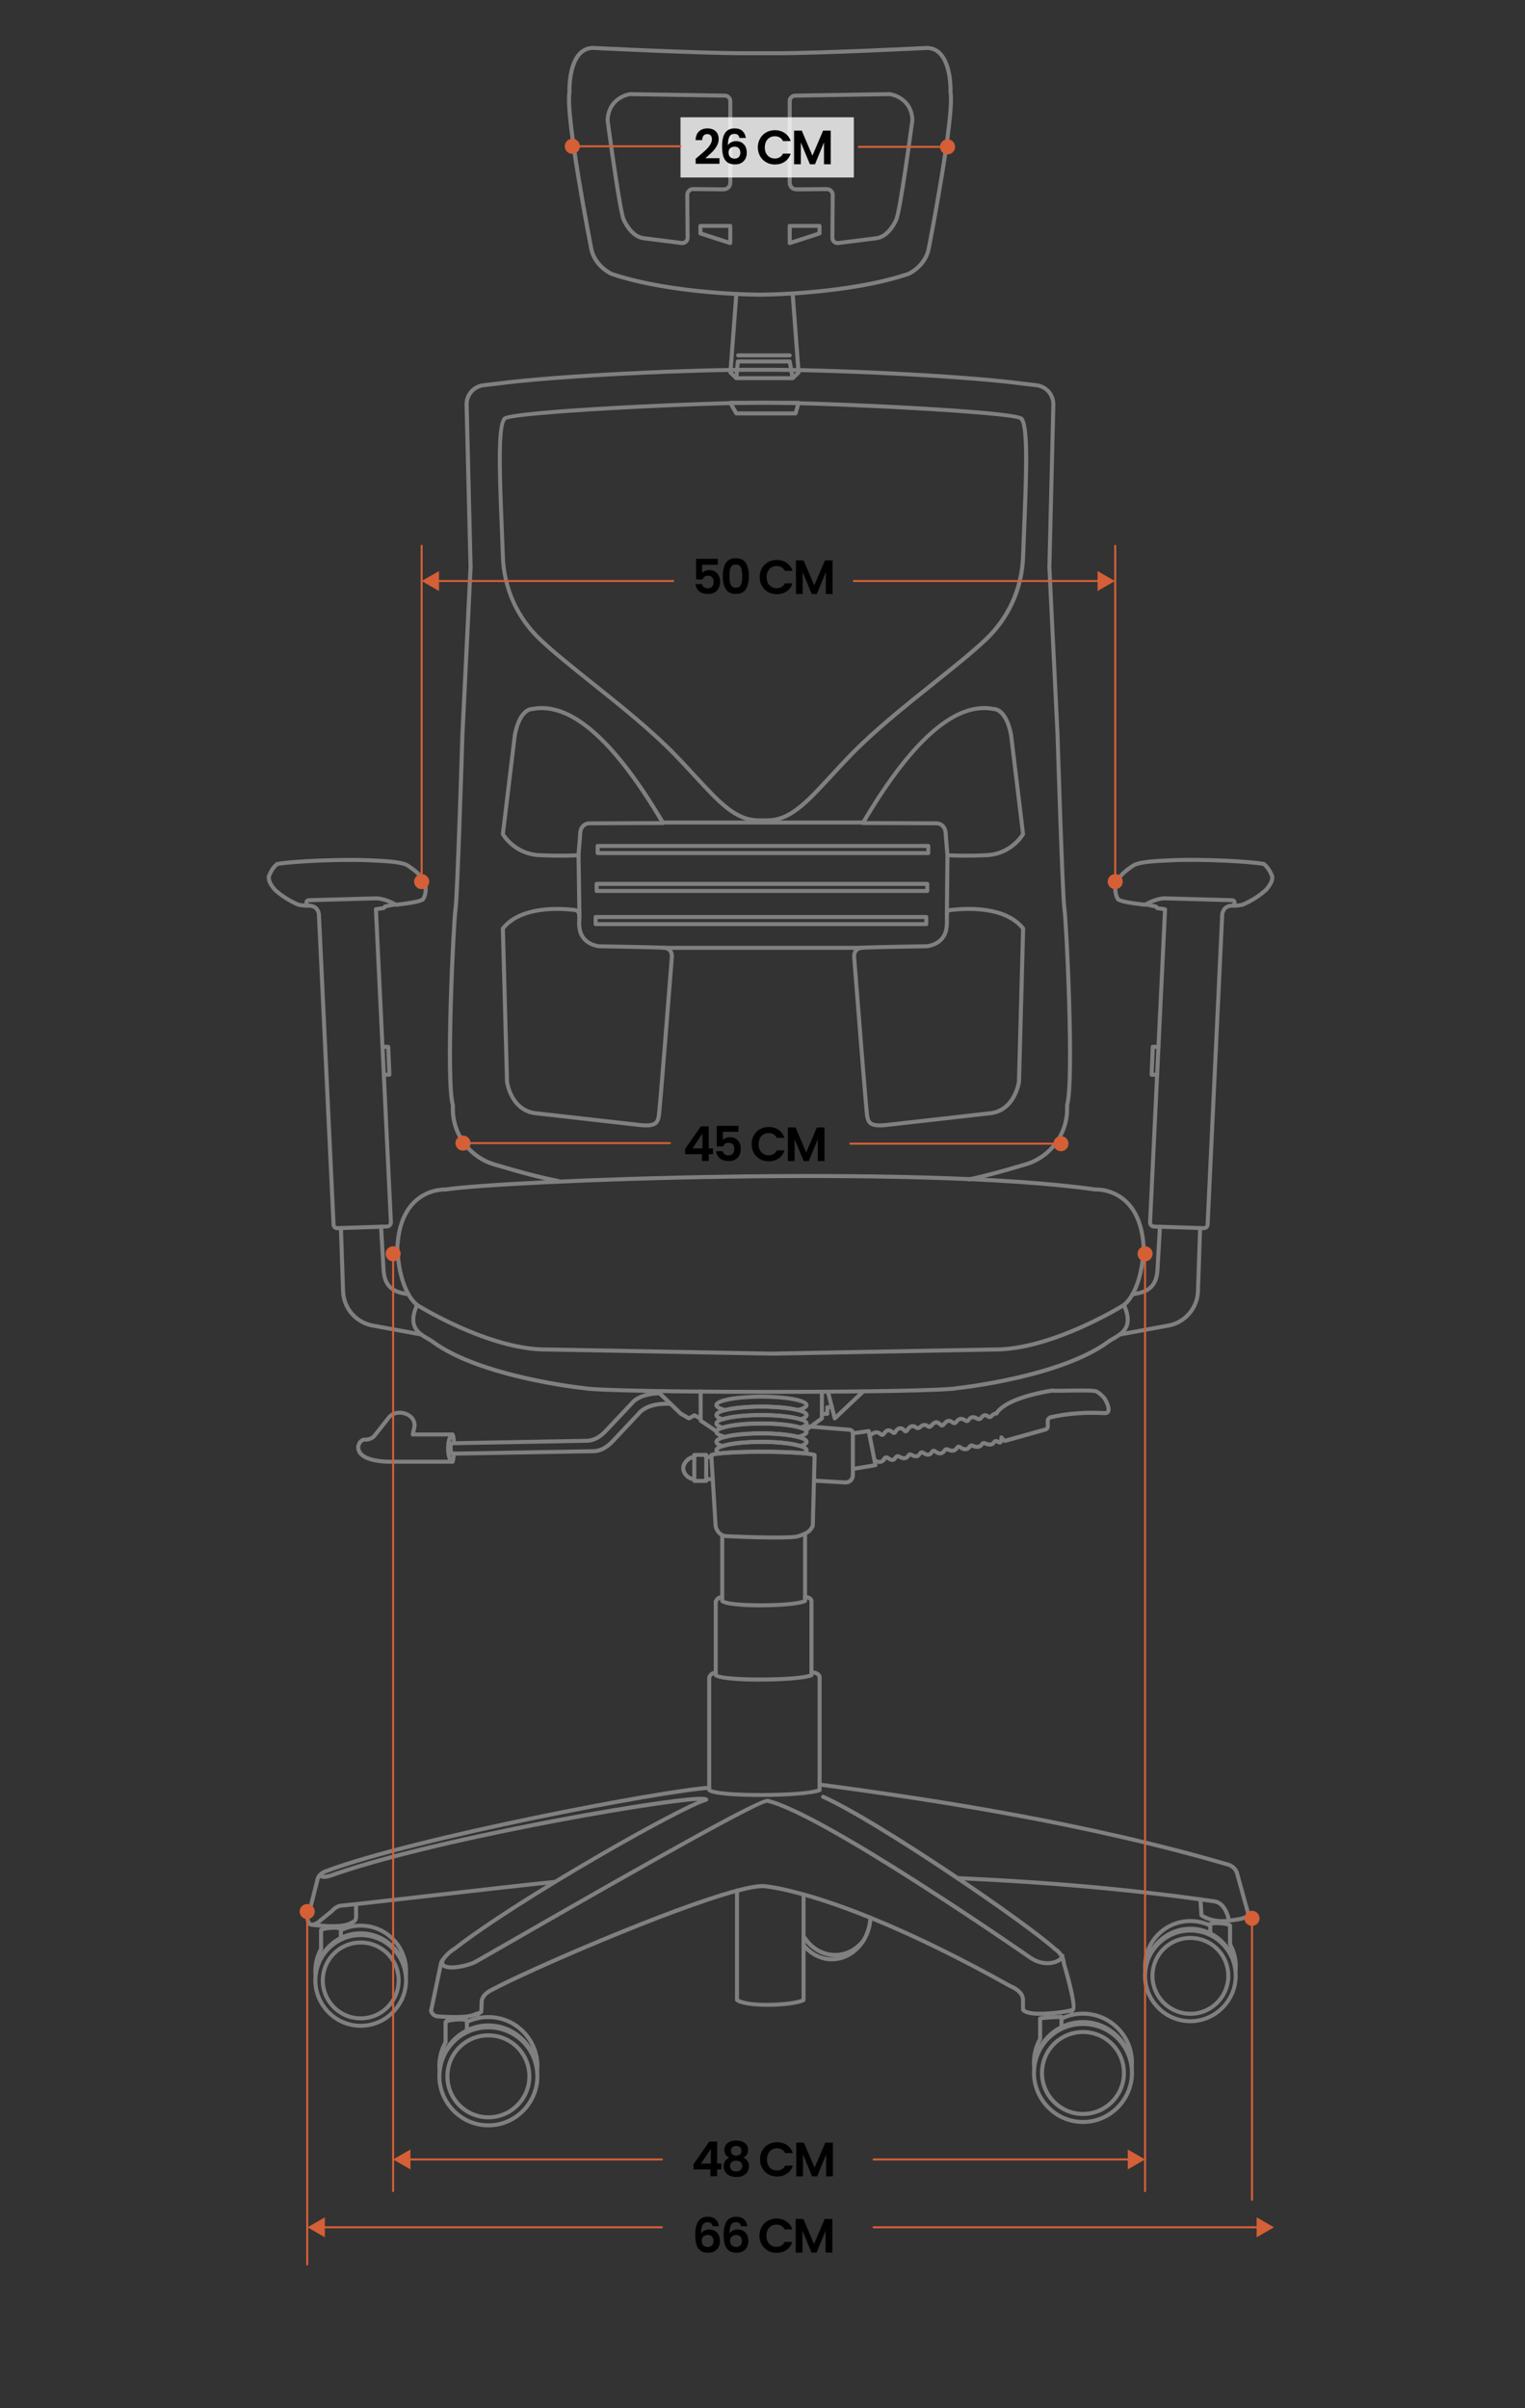 <?xml version="1.0" encoding="utf-8"?>
<!-- Generator: Adobe Illustrator 26.1.0, SVG Export Plug-In . SVG Version: 6.00 Build 0)  -->
<svg version="1.1" xmlns="http://www.w3.org/2000/svg" xmlns:xlink="http://www.w3.org/1999/xlink" x="0px" y="0px"
	 viewBox="0 0 380 600" style="enable-background:new 0 0 380 600;" xml:space="preserve">
<rect x="0" y="0" width="380" height="600" fill="#333333" stroke="none"/>
<style type="text/css">
	.st0{fill:#808080;}
	.st1{fill:none;stroke:#808080;stroke-linecap:round;stroke-linejoin:round;stroke-miterlimit:10;}
	.st2{fill:#D55F37;}
	.st3{opacity:0.8;fill:#FFFFFF;}
	.st4{fill:#FFFFFF;}
</style>
<g id="Capa_4">
</g>
<g id="Capa_3">
</g>
<g id="Capa_2">
	<g>
		<g>
			<g>
				<path class="st0" d="M76.25,226.14c-0.51,0-1.13-0.07-1.95-0.23c-0.04-0.01-0.07-0.02-0.11-0.03c-2.25-0.97-4.27-2.24-5.99-3.79
					c-0.98-1.13-1.9-2.43-1.71-3.8c0-0.04,0.01-0.07,0.03-0.1c0.53-1.44,1.29-2.56,2.24-3.31c0.06-0.05,0.14-0.08,0.21-0.1
					c3.79-0.73,16.17-1.24,22.85-0.95c4.84,0.21,8.14,0.42,9.82,1.26c2.56,1.62,4.08,3.17,4.81,4.89c0.02,0.04,0.03,0.09,0.04,0.13
					c0.23,1.78,0.01,3.17-0.68,4.24c-0.04,0.05-0.08,0.1-0.13,0.14c-0.78,0.54-2.93,0.99-6.96,1.43c-0.1,0.01-0.21-0.01-0.3-0.06
					c-1.61-0.92-3.09-1.42-4.51-1.55l-16.76,0.47c-0.2,0-0.28,0.04-0.3,0.05c0.01,0.01,0.01,0.17,0.22,0.55
					c0.08,0.15,0.08,0.33,0.01,0.47s-0.23,0.25-0.39,0.27C76.55,226.14,76.4,226.14,76.25,226.14z M74.53,224.94
					c0.4,0.07,0.9,0.16,1.37,0.19c-0.06-0.26-0.06-0.55,0.09-0.81c0.2-0.34,0.58-0.52,1.14-0.54l16.81-0.47
					c1.58,0.14,3.14,0.66,4.83,1.6c3.46-0.39,5.56-0.79,6.26-1.19c0.51-0.84,0.66-1.96,0.48-3.41c-0.66-1.5-2.05-2.89-4.35-4.35
					c-1.46-0.73-4.66-0.93-9.37-1.13c-7.09-0.31-18.93,0.26-22.49,0.91c-0.76,0.63-1.37,1.55-1.81,2.75
					c-0.11,0.98,0.71,2.07,1.44,2.92C70.49,222.82,72.4,224.02,74.53,224.94z"/>
				<path class="st0" d="M94.96,306.14c-0.27,0-0.49-0.21-0.5-0.48c-0.01-0.28,0.21-0.51,0.48-0.52l1.48-0.05
					c0.14-0.01,0.26-0.06,0.36-0.17c0.09-0.1,0.14-0.23,0.13-0.37l-3.74-78c-0.01-0.26,0.17-0.48,0.43-0.52l1.76-0.26l0.17-0.22
					c0.07-0.1,0.18-0.16,0.3-0.19l2.54-0.54c0.27-0.06,0.54,0.12,0.59,0.39c0.06,0.27-0.12,0.54-0.39,0.59l-2.36,0.5l-0.18,0.23
					c-0.08,0.1-0.2,0.17-0.33,0.19l-1.51,0.22l3.71,77.55c0.02,0.41-0.12,0.79-0.4,1.09c-0.28,0.3-0.65,0.47-1.06,0.49l-1.48,0.05
					C94.97,306.14,94.97,306.14,94.96,306.14z"/>
				<path class="st0" d="M84.04,306.5c-0.76,0-1.4-0.61-1.43-1.37l-3.65-77.37c-0.21-1.14-0.93-1.67-2.3-1.63
					c-0.28-0.02-0.51-0.21-0.51-0.49c-0.01-0.28,0.21-0.5,0.49-0.51c2.35-0.05,3.1,1.34,3.32,2.52l3.66,77.44
					c0.01,0.24,0.2,0.43,0.44,0.41l0.89-0.03c0.27-0.04,0.51,0.21,0.52,0.48c0.01,0.28-0.21,0.51-0.48,0.52l-0.89,0.03
					C84.07,306.5,84.05,306.5,84.04,306.5z"/>
				<path class="st0" d="M97.03,268.26h-1.38c-0.28,0-0.5-0.22-0.5-0.5s0.22-0.5,0.5-0.5h0.86l-0.25-5.94h-0.94
					c-0.28,0-0.5-0.22-0.5-0.5s0.22-0.5,0.5-0.5h1.42c0.27,0,0.49,0.21,0.5,0.48l0.29,6.94c0.01,0.14-0.04,0.27-0.14,0.37
					S97.17,268.26,97.03,268.26z"/>
				<g>
					<path class="st0" d="M104.96,332.98c-0.03,0-0.06,0-0.09-0.01l-12.14-2.23c-4.33-0.79-7.59-4.56-7.74-8.97l-0.54-15.79
						c0-0.13,0.04-0.26,0.13-0.36c0.09-0.1,0.22-0.15,0.35-0.16l10.01-0.33c0.26-0.03,0.5,0.2,0.52,0.47l0.61,10.73
						c0.19,3.25,1.53,4.82,4.61,5.43l1.19,0.22c0.15,0.03,0.27,0.12,0.34,0.24c0.59,1.04,1.27,1.89,2.02,2.52
						c0.17,0.14,0.23,0.38,0.13,0.59c-1.78,4.01-0.55,5.66,0.88,6.74c0.18,0.14,0.25,0.39,0.16,0.6
						C105.33,332.86,105.15,332.98,104.96,332.98z M85.47,306.45l0.52,15.29c0.14,3.94,3.04,7.31,6.92,8.02l10.54,1.93
						c-1.23-1.63-1.26-3.71-0.13-6.42c-0.68-0.63-1.3-1.41-1.85-2.34l-0.97-0.18c-3.53-0.69-5.2-2.65-5.42-6.35l-0.59-10.24
						L85.47,306.45z"/>
				</g>
				<path class="st0" d="M307.75,226.14c-0.16,0-0.31-0.01-0.45-0.02c-0.17-0.02-0.31-0.12-0.39-0.27s-0.08-0.33,0.01-0.47
					c0.2-0.36,0.21-0.53,0.21-0.57c-0.02,0.01-0.1-0.03-0.29-0.03l-16.82-0.47c-1.36,0.12-2.84,0.63-4.45,1.55
					c-0.09,0.05-0.2,0.08-0.3,0.06c-4.03-0.45-6.18-0.89-6.96-1.43c-0.05-0.04-0.1-0.08-0.13-0.14c-0.69-1.07-0.92-2.46-0.68-4.24
					c0.01-0.04,0.02-0.09,0.04-0.13c0.73-1.72,2.25-3.27,4.77-4.87c1.72-0.87,5.02-1.08,9.86-1.29c6.68-0.29,19.06,0.22,22.85,0.95
					c0.08,0.02,0.15,0.05,0.21,0.1c0.96,0.75,1.71,1.87,2.24,3.31c0.01,0.03,0.02,0.07,0.03,0.1c0.2,1.38-0.73,2.67-1.66,3.76
					c-1.76,1.59-3.78,2.87-6.03,3.83c-0.03,0.01-0.07,0.03-0.11,0.03C308.89,226.07,308.26,226.14,307.75,226.14z M290,223.31
					l16.87,0.47c0.56,0.01,0.94,0.2,1.13,0.54c0.15,0.26,0.15,0.55,0.09,0.81c0.47-0.03,0.97-0.11,1.37-0.19
					c2.13-0.92,4.04-2.13,5.66-3.59c0.68-0.8,1.5-1.89,1.39-2.87c-0.45-1.19-1.06-2.12-1.81-2.75c-3.57-0.65-15.4-1.22-22.49-0.91
					c-4.71,0.21-7.91,0.4-9.41,1.16c-2.27,1.44-3.65,2.83-4.31,4.33c-0.18,1.45-0.02,2.57,0.48,3.41c0.69,0.4,2.8,0.8,6.26,1.19
					C286.91,223.97,288.48,223.45,290,223.31z"/>
				<path class="st0" d="M289.04,306.14c-0.01,0-0.01,0-0.02,0l-1.48-0.05c-0.41-0.01-0.78-0.19-1.06-0.49
					c-0.27-0.3-0.42-0.69-0.4-1.09l3.71-77.55l-1.51-0.22c-0.13-0.02-0.25-0.09-0.33-0.19l-0.18-0.23l-2.36-0.5
					c-0.27-0.06-0.44-0.32-0.39-0.59s0.32-0.44,0.59-0.39l2.54,0.54c0.12,0.02,0.22,0.09,0.3,0.19l0.17,0.22l1.76,0.26
					c0.25,0.04,0.44,0.26,0.43,0.52l-3.74,78c-0.01,0.14,0.04,0.27,0.13,0.37c0.09,0.1,0.22,0.16,0.36,0.17l1.48,0.05
					c0.28,0.01,0.49,0.24,0.48,0.52C289.53,305.92,289.31,306.14,289.04,306.14z"/>
				<path class="st0" d="M299.97,306.5c-0.01,0-0.03,0-0.04,0l-0.89-0.03c-0.28-0.01-0.49-0.24-0.48-0.52
					c0.01-0.28,0.24-0.52,0.52-0.48l0.89,0.03c0.23,0,0.43-0.18,0.44-0.41l3.65-77.38c0.22-1.25,0.99-2.61,3.32-2.58
					c0.28,0.01,0.49,0.24,0.49,0.51c-0.01,0.28-0.25,0.49-0.51,0.49c-1.39-0.04-2.09,0.49-2.31,1.7l-3.64,77.31
					C301.36,305.89,300.73,306.5,299.97,306.5z"/>
				<path class="st0" d="M288.34,268.26h-1.38c-0.14,0-0.27-0.06-0.36-0.15s-0.14-0.23-0.14-0.37l0.29-6.94
					c0.01-0.27,0.23-0.48,0.5-0.48h1.42c0.28,0,0.5,0.22,0.5,0.5s-0.22,0.5-0.5,0.5h-0.94l-0.25,5.94h0.86c0.28,0,0.5,0.22,0.5,0.5
					S288.62,268.26,288.34,268.26z"/>
				<g>
					<path class="st0" d="M279.04,332.98c-0.2,0-0.38-0.11-0.46-0.3c-0.09-0.21-0.03-0.46,0.16-0.6c1.43-1.08,2.66-2.73,0.88-6.74
						c-0.09-0.2-0.04-0.44,0.13-0.59c0.75-0.63,1.43-1.48,2.02-2.52c0.07-0.13,0.2-0.22,0.34-0.24l1.2-0.22
						c3.08-0.6,4.41-2.18,4.61-5.43l0.61-10.73c0.02-0.27,0.25-0.5,0.52-0.47l10.01,0.33c0.13,0,0.26,0.06,0.35,0.16
						c0.09,0.1,0.14,0.23,0.13,0.36l-0.54,15.79c-0.15,4.4-3.41,8.17-7.74,8.97l-12.14,2.23
						C279.1,332.97,279.07,332.98,279.04,332.98z M280.68,325.27c1.13,2.71,1.1,4.8-0.13,6.42l10.54-1.93
						c3.87-0.71,6.78-4.08,6.92-8.02l0.52-15.29l-9.02-0.3l-0.59,10.24c-0.22,3.7-1.89,5.66-5.42,6.35l-0.98,0.18
						C281.98,323.85,281.36,324.64,280.68,325.27z"/>
					<path class="st0" d="M192.22,337.76l-55.76-1.03c-5.46,0.07-12.03-1.44-19.47-4.48c-7.53-3.07-13.29-6.66-13.34-6.69
						c-0.23-0.15-0.3-0.46-0.16-0.69c0.15-0.23,0.45-0.31,0.69-0.16c0.06,0.04,5.75,3.58,13.19,6.61c7.31,2.99,13.73,4.47,19.09,4.4
						l55.75,1.03l55.29-1.03c5.37,0.07,11.79-1.42,19.11-4.4c7.45-3.04,13.14-6.58,13.19-6.61c0.23-0.15,0.54-0.08,0.69,0.16
						c0.15,0.23,0.08,0.54-0.16,0.69c-0.06,0.04-5.82,3.62-13.34,6.69c-7.44,3.04-14,4.55-19.48,4.48L192.22,337.76z"/>
					<path class="st0" d="M282.21,322.98c-0.08,0-0.17-0.02-0.25-0.07c-0.24-0.14-0.32-0.44-0.19-0.68
						c2.56-4.5,2.71-11.22,2.71-11.29c-0.25-5.14-1.74-8.99-4.44-11.41c-3.2-2.87-7-2.67-7.04-2.67c-0.03,0-0.07,0-0.1,0
						c-44.34-6.3-147.54-2.21-161.82,0c-0.03,0.01-0.07,0.01-0.11,0c-0.04,0-3.86-0.19-7.05,2.68c-2.69,2.42-4.18,6.27-4.42,11.43
						c0,0.03,0.15,6.76,2.71,11.26c0.14,0.24,0.05,0.55-0.19,0.68c-0.24,0.14-0.55,0.05-0.68-0.19c-2.69-4.72-2.84-11.48-2.84-11.76
						c0.26-5.48,1.86-9.57,4.77-12.17c3.33-2.98,7.18-2.94,7.71-2.93c14.49-2.21,117.62-6.3,162.02,0c0.52-0.02,4.38-0.06,7.71,2.93
						c2.9,2.6,4.51,6.69,4.77,12.14c0,0.32-0.16,7.07-2.84,11.8C282.55,322.88,282.39,322.98,282.21,322.98z"/>
					<path class="st0" d="M192.09,347.27c-21.85,0-43.73-0.31-46.79-0.94c-1-0.1-25.88-2.81-37.86-11.7
						c-0.31-0.23-0.71-0.46-1.13-0.7c-0.52-0.3-1.11-0.64-1.66-1.05c-0.22-0.17-0.26-0.48-0.1-0.7c0.17-0.22,0.48-0.26,0.7-0.1
						c0.5,0.38,1.03,0.69,1.55,0.98c0.45,0.26,0.87,0.5,1.23,0.77c11.76,8.72,37.16,11.49,37.41,11.51
						c6.13,1.26,86.96,1.26,93.05,0.01c0.3-0.03,25.71-2.8,37.46-11.52c0.35-0.26,0.78-0.51,1.23-0.77c0.52-0.3,1.06-0.61,1.55-0.98
						c0.22-0.17,0.53-0.12,0.7,0.1c0.17,0.22,0.12,0.53-0.1,0.7c-0.55,0.41-1.14,0.75-1.66,1.05c-0.42,0.24-0.82,0.47-1.13,0.7
						c-11.98,8.89-36.85,11.59-37.91,11.71C235.63,346.96,213.87,347.27,192.09,347.27z"/>
				</g>
			</g>
			<g>
				<path class="st0" d="M97.33,364.69c-1.73,0-5.89-0.2-7.69-2.03c-0.64-0.65-0.93-1.45-0.87-2.36c0.27-1.14,0.84-1.82,1.71-2.09
					c0.06-0.02,0.12-0.03,0.19-0.02c1.1,0.07,1.92-0.27,2.5-1.08c0-0.01,0.01-0.01,0.01-0.02l3.32-4.22
					c0.99-1.3,2.94-1.76,4.73-1.11c1.65,0.6,2.64,1.96,2.58,3.55l-0.34,1.59h9.27c0.23,0,0.44,0.16,0.49,0.39s-0.06,0.46-0.27,0.56
					c-0.44,0.21-0.87,1.68-0.78,3.46c0.07,1.5,0.48,2.31,0.74,2.41c0.23,0.08,0.36,0.32,0.32,0.56c-0.04,0.24-0.25,0.41-0.49,0.41
					H98.1C98.05,364.68,97.77,364.69,97.33,364.69z M90.7,359.18c-0.32,0.12-0.73,0.4-0.94,1.27c-0.03,0.54,0.16,1.06,0.6,1.51
					c1.94,1.98,7.66,1.72,7.72,1.72l13.57,0c-0.36-0.77-0.45-1.79-0.48-2.33c-0.05-0.96,0.04-2.45,0.51-3.46h-8.83
					c-0.15,0-0.29-0.07-0.39-0.19c-0.09-0.12-0.13-0.27-0.1-0.42l0.45-2.11c0.04-1.08-0.68-2.04-1.93-2.49
					c-1.13-0.41-2.74-0.34-3.6,0.79l-3.32,4.22C93.2,358.76,92.1,359.25,90.7,359.18z"/>
				<path class="st0" d="M112.73,362.68c-0.07,0-0.14-0.01-0.2-0.04c-0.71-0.3-0.8-1.5-0.74-2.16c0.07-0.79,0.36-1.28,0.83-1.39
					c0.03-0.01,0.07-0.01,0.11-0.01l33.04-0.6c1.76,0.07,3.37-0.73,4.95-2.45l6.32-6.72c1.32-1.64,4.15-2.67,7.35-2.67
					c0.28,0,0.5,0.22,0.5,0.5s-0.22,0.5-0.5,0.5c-2.86,0-5.45,0.91-6.59,2.33l-6.34,6.74c-1.79,1.94-3.65,2.85-5.7,2.76l-32.91,0.6
					c-0.12,0.22-0.11,1.26,0.08,1.6l34.53-0.6c1.77,0.06,3.37-0.73,4.95-2.44l6.32-6.72c1.36-1.68,3.95-2.66,7.08-2.66h1.31
					c0.28,0,0.5,0.22,0.5,0.5s-0.22,0.5-0.5,0.5h-1.31c-2.78,0-5.15,0.87-6.33,2.32l-6.34,6.74c-1.79,1.94-3.64,2.85-5.7,2.76
					L112.73,362.68C112.74,362.68,112.73,362.68,112.73,362.68z"/>
				<path class="st0" d="M112.73,364.68c-0.14,0-0.28-0.06-0.38-0.18c-0.16-0.19-0.16-0.46,0-0.65c0.05-0.13,0.16-0.63,0.22-1.71
					c0.02-0.28,0.26-0.48,0.53-0.47c0.28,0.02,0.49,0.25,0.47,0.53c-0.12,2.02-0.36,2.23-0.51,2.36
					C112.96,364.64,112.85,364.68,112.73,364.68z"/>
				<path class="st0" d="M113.1,360.07c-0.27,0-0.49-0.21-0.5-0.48c-0.04-1.15-0.15-1.68-0.21-1.83c-0.16-0.15-0.21-0.4-0.09-0.61
					c0.13-0.24,0.44-0.33,0.68-0.19c0.29,0.16,0.55,0.48,0.62,2.6c0.01,0.28-0.21,0.51-0.48,0.52
					C113.11,360.07,113.1,360.07,113.1,360.07z M112.49,357.83C112.49,357.83,112.49,357.83,112.49,357.83
					C112.49,357.83,112.49,357.83,112.49,357.83z"/>
				<path class="st0" d="M174.49,353.89c-0.08,0-0.16-0.02-0.23-0.06l-1.24-0.64l-1.09,0.63c-0.15,0.09-0.34,0.09-0.5,0l-2.04-1.17
					c-0.04-0.02-0.07-0.05-0.1-0.07l-5.76-5.56c-0.2-0.19-0.2-0.51-0.01-0.71c0.19-0.2,0.51-0.2,0.71-0.01l5.72,5.51l1.74,1
					l1.08-0.62c0.15-0.09,0.33-0.09,0.48-0.01l1.48,0.77c0.25,0.13,0.34,0.43,0.21,0.67C174.84,353.79,174.67,353.89,174.49,353.89z
					"/>
				<path class="st0" d="M178.52,357.1c-0.1,0-0.19-0.03-0.28-0.09l-3.93-2.65c-0.14-0.09-0.22-0.25-0.22-0.41v-7.29
					c0-0.28,0.22-0.5,0.5-0.5s0.5,0.22,0.5,0.5v7.03l3.71,2.5c0.23,0.15,0.29,0.47,0.13,0.69
					C178.84,357.02,178.68,357.1,178.52,357.1z"/>
				<path class="st0" d="M193.18,383.57c-4.99,0-11.29-0.3-12.34-0.35c-2.07-0.24-2.88-2.05-3.02-2.97l-1.08-17.69
					c-0.01-0.21,0.11-0.41,0.3-0.49c0.43-0.18,1.16-0.33,2.25-0.46c4.67-0.54,15.46-0.56,20.99-0.04c1.4,0.14,2.36,0.3,2.88,0.48
					c0.2,0.07,0.34,0.27,0.33,0.48l-0.46,17.64c0,0.07-0.02,0.15-0.05,0.22c-0.72,1.4-1.31,1.94-3.8,2.79
					C198.35,383.48,195.97,383.57,193.18,383.57z M177.76,362.89l1.05,17.26c0.01,0.03,0.33,1.88,2.11,2.08
					c4.36,0.21,16.15,0.64,17.93,0.02c2.29-0.79,2.66-1.2,3.18-2.21l0.45-17.14c-0.41-0.1-1.1-0.21-2.3-0.33
					c-5.48-0.52-16.16-0.5-20.78,0.03C178.57,362.7,178.06,362.81,177.76,362.89z"/>
				<path class="st0" d="M208.01,353.89c-0.05,0-0.09-0.01-0.14-0.02c-0.17-0.05-0.3-0.18-0.35-0.36l-1.7-6.62
					c-0.07-0.27,0.09-0.54,0.36-0.61c0.27-0.07,0.54,0.09,0.61,0.36l1.49,5.8l6.5-6.15c0.2-0.19,0.52-0.18,0.71,0.02
					c0.19,0.2,0.18,0.52-0.02,0.71l-7.12,6.73C208.26,353.84,208.14,353.89,208.01,353.89z"/>
				<path class="st0" d="M189.35,400.47c-4.55,0-8.88-0.37-9.75-1.26c-0.09-0.09-0.14-0.22-0.14-0.35v-16.4c0-0.28,0.22-0.5,0.5-0.5
					s0.5,0.22,0.5,0.5v16.15c2,1.17,16.72,1.11,19.65-0.07V382.1c0-0.28,0.22-0.5,0.5-0.5s0.5,0.22,0.5,0.5v16.76
					c0,0.18-0.09,0.34-0.25,0.43C199.61,400.02,194.35,400.47,189.35,400.47z"/>
				<path class="st0" d="M189.17,418.97c-5.21,0-10.16-0.37-11.15-1.25c-0.11-0.09-0.17-0.23-0.17-0.38v-18.26
					c0-0.03,0-0.07,0.01-0.1c0.01-0.06,0.32-1.43,2.04-1.6c0.27-0.02,0.52,0.17,0.55,0.45c0.03,0.27-0.17,0.52-0.45,0.55
					c-0.86,0.09-1.1,0.62-1.15,0.78v17.93c2.34,1.17,19.48,1.12,22.85-0.07v-18.17c-0.15-0.27-0.42-0.43-1.1-0.43
					c-0.28,0-0.5-0.23-0.5-0.5s0.22-0.5,0.5-0.5c0,0,0,0,0,0c0.67,0,1.6,0.12,2.05,1.1c0.03,0.07,0.05,0.14,0.05,0.21v18.63
					c0,0.19-0.11,0.36-0.27,0.45C201,418.52,194.93,418.97,189.17,418.97z"/>
				<path class="st0" d="M189.2,447.71c-6.02,0-11.72-0.41-12.81-1.36c-0.11-0.09-0.17-0.23-0.17-0.38v-27.88
					c0.02-0.58,0.48-1.7,2.08-1.86c0.28-0.02,0.52,0.17,0.55,0.45c0.03,0.27-0.17,0.52-0.45,0.55c-1.07,0.11-1.17,0.76-1.18,0.89
					l0,27.6c2.61,1.38,22.71,1.33,26.51-0.07v-27.85c-0.24-0.41-0.8-0.65-1.54-0.65c-0.28,0-0.5-0.23-0.5-0.5
					c0-0.28,0.2-0.47,0.5-0.5c1.2,0,2.11,0.48,2.49,1.32c0.03,0.07,0.05,0.14,0.05,0.21v28.3c0,0.19-0.11,0.36-0.27,0.45
					C202.89,447.21,195.86,447.71,189.2,447.71z M177.22,445.97h0.01H177.22z"/>
				<path class="st0" d="M175.97,369.46h-2.97c-0.28,0-0.5-0.22-0.5-0.5v-6.48c0-0.28,0.22-0.5,0.5-0.5h2.97
					c0.28,0,0.5,0.22,0.5,0.5v6.48C176.47,369.24,176.25,369.46,175.97,369.46z M173.51,368.46h1.97v-5.48h-1.97V368.46z"/>
				<path class="st0" d="M173,369.02c-1.7,0-3.25-1.55-3.26-3.25c0-0.74,0.39-1.59,1.06-2.25c0.65-0.65,1.44-1.01,2.21-1.01
					c0.28,0,0.5,0.23,0.5,0.5s-0.24,0.54-0.5,0.5c-0.47,0.03-1.03,0.26-1.49,0.72c-0.47,0.47-0.77,1.07-0.77,1.54
					c0.01,1.14,1.12,2.26,2.26,2.26c0.28,0,0.5,0.22,0.5,0.5S173.28,369.02,173,369.02z"/>
				<path class="st0" d="M177.24,363.51h-1.27c-0.28,0-0.5-0.22-0.5-0.5s0.22-0.5,0.5-0.5h1.27c0.28,0,0.5,0.22,0.5,0.5
					S177.52,363.51,177.24,363.51z"/>
				<path class="st0" d="M177.51,369.02h-1.54c-0.28,0-0.5-0.22-0.5-0.5s0.22-0.5,0.5-0.5h1.54c0.28,0,0.5,0.22,0.5,0.5
					S177.79,369.02,177.51,369.02z"/>
				<path class="st0" d="M200.77,356.82c-0.15,0-0.31-0.07-0.4-0.21c-0.16-0.22-0.11-0.54,0.11-0.7l3.82-2.78v-6.36
					c0-0.28,0.22-0.5,0.5-0.5s0.5,0.22,0.5,0.5v6.62c0,0.16-0.08,0.31-0.21,0.4l-4.02,2.93
					C200.97,356.79,200.87,356.82,200.77,356.82z"/>
				<path class="st0" d="M206.16,352.75h-1.37c-0.28,0-0.5-0.22-0.5-0.5s0.22-0.5,0.5-0.5h0.87v-1.14c0-0.28,0.22-0.5,0.5-0.5h1.14
					c0.28,0,0.5,0.22,0.5,0.5s-0.22,0.5-0.5,0.5h-0.64v1.14C206.66,352.53,206.43,352.75,206.16,352.75z"/>
				<path class="st0" d="M113.19,503.05c-1.88,0-3.55-0.13-3.91-0.16c0,0,0,0,0,0c-1.51,0-2.21-1.16-2.37-1.77
					c-0.02-0.07-0.02-0.15,0-0.22l2.54-12.09c0.01-0.05,0.03-0.1,0.06-0.15c1.46-2.46,3.36-3.47,3.44-3.51
					c14.79-11.57,50.63-32.03,60.85-36.47c-11.11,0.58-67.13,10.38-91.39,19.15c-1.04,0.29-2.33,0.5-2.76-0.13
					c-0.24-0.34-0.17-0.77,0.2-1.28c0.16-0.22,0.48-0.27,0.7-0.11c0.22,0.16,0.27,0.48,0.11,0.7c-0.03,0.04-0.05,0.07-0.06,0.09
					c0.32,0.02,0.95-0.07,1.51-0.23c16.32-5.9,45.01-11.63,56.58-13.82c9.72-1.84,18.95-3.39,25.99-4.37
					c11.34-1.58,11.57-0.97,11.75-0.47c0.05,0.13,0.04,0.28-0.02,0.4s-0.18,0.22-0.31,0.25c-5.95,1.65-46.55,24.57-62.61,37.12
					c-0.09,0.06-1.77,0.96-3.07,3.11l-2.49,11.88c0.1,0.26,0.44,0.92,1.41,0.92c2.02,0.17,7.47,0.4,8.93-0.53
					c0.06-0.04,0.14-0.07,0.21-0.07c0.17-0.02,0.63-0.12,0.96-0.35l0.08-2.15c-0.01-0.02-0.17-2.04,2.82-3.49
					c8.44-4.57,44.64-20.36,61.21-24.74c3.29-0.87,5.58-1.24,6.99-1.13c0.11,0.01,2.87,0.22,8.56,1.74c0.1,0.03,0.18,0.05,0.27,0.07
					l1.02,0.29c0.27,0.07,0.42,0.35,0.35,0.62c-0.07,0.27-0.35,0.42-0.62,0.35l-0.99-0.28c-0.09-0.02-0.19-0.05-0.3-0.08
					c-5.57-1.49-8.34-1.7-8.36-1.7c-1.28-0.1-3.52,0.27-6.66,1.1c-16.5,4.37-52.58,20.1-61.01,24.67c-2.35,1.13-2.28,2.52-2.28,2.58
					l-0.09,2.43c0,0.13-0.06,0.25-0.15,0.33c-0.53,0.53-1.28,0.69-1.58,0.74C117.57,502.89,115.25,503.05,113.19,503.05z"/>
				<path class="st0" d="M259.27,502.23c-0.41,0-0.8-0.01-1.17-0.03c-1.82-0.11-2.98-0.48-3.55-1.14c-0.08-0.09-0.12-0.21-0.12-0.33
					l-0.01-2.25c0.17-2.05-2.75-3.13-2.78-3.14c-12.33-6.9-23.84-12.55-34.28-16.82l-0.12-0.05c-0.18-0.07-0.35-0.14-0.52-0.21
					c-0.26-0.1-0.39-0.38-0.3-0.64c0.1-0.26,0.38-0.39,0.64-0.3c0.18,0.07,0.37,0.14,0.55,0.22l0.12,0.05
					c10.48,4.29,22.02,9.96,34.31,16.84c0.08,0.02,3.59,1.33,3.36,4.08l0.01,2c1.78,1.5,10.4,0.24,11.63-0.19
					c0.26-0.8-1.01-6.24-2.39-10.88c-0.23-2.38-1.93-3.35-2-3.39c-0.04-0.02-0.07-0.04-0.1-0.07c-6.53-6.05-43.91-31.69-57.66-37.87
					c-0.25-0.11-0.36-0.41-0.25-0.66c0.11-0.25,0.41-0.36,0.66-0.25c14.15,6.36,51.04,31.7,57.89,38.01
					c0.37,0.22,2.2,1.44,2.44,4.04c1.46,4.87,3.02,10.97,2.08,11.84C267.28,501.49,262.73,502.23,259.27,502.23z"/>
				<path class="st0" d="M112.55,490.69c-0.94,0-1.76-0.16-2.29-0.57c-0.53-0.42-0.72-1.06-0.52-1.81c0.07-0.27,0.34-0.43,0.61-0.36
					c0.27,0.07,0.43,0.34,0.36,0.61c-0.12,0.47,0.01,0.65,0.17,0.77c1.14,0.89,5.72-0.09,7.29-0.95c0.65-0.36,3.2-1.82,7.06-4.04
					c44.41-25.53,64.16-36.35,66.08-36.17c13.93,3.2,63.66,37.74,65.77,39.21c2.51,1.67,4.98,1.42,6.34,0.69
					c0.6-0.32,0.82-0.66,0.82-0.8c0-0.28,0.22-0.5,0.5-0.5s0.5,0.22,0.5,0.5c0,0.61-0.49,1.22-1.35,1.68
					c-1.6,0.86-4.49,1.17-7.37-0.75c-0.52-0.36-51.69-35.9-65.36-39.05c-2.73,0.01-49.91,27.14-65.42,36.06
					c-3.87,2.22-6.42,3.69-7.08,4.05C117.7,489.78,114.8,490.69,112.55,490.69z"/>
				<path class="st0" d="M304.56,479.12c-1.71,0-3.6-0.33-5.45-1.5c-0.14-0.09-0.22-0.23-0.23-0.39l-0.26-3.97
					c-0.02-0.28,0.19-0.51,0.47-0.53c0.28-0.02,0.51,0.19,0.53,0.47l0.25,3.72c2.93,1.74,5.93,1.23,8.14,0.85l0.44-0.08
					c1.76-0.29,2.05-0.7,2.1-0.78c-0.04-0.05-0.04-0.13-0.05-0.19l-2.62-9.46c-0.34-1.85-2.04-2.25-2.11-2.26
					c-35.56-10.37-72.97-16.08-101.59-19.89c-0.27-0.04-0.47-0.29-0.43-0.56c0.04-0.27,0.29-0.46,0.56-0.43
					c28.65,3.82,66.11,9.54,101.7,19.92c0.06,0.01,2.38,0.53,2.84,3.01l2.59,9.35c0.12,0.21,0.18,0.54,0.04,0.88
					c-0.27,0.67-1.21,1.13-2.86,1.41l-0.44,0.07C307.15,478.91,305.92,479.12,304.56,479.12z"/>
				<path class="st0" d="M306.22,478.92c-0.24,0-0.45-0.17-0.49-0.42c-0.01-0.04-0.7-4.04-3.34-4.31
					c-19.88-2.86-40.75-4.75-63.82-5.76c-0.28-0.01-0.49-0.25-0.48-0.52s0.25-0.49,0.52-0.48c23.1,1.02,44,2.9,63.9,5.77
					c3.38,0.34,4.17,4.95,4.2,5.14c0.04,0.27-0.14,0.53-0.41,0.57C306.28,478.91,306.25,478.92,306.22,478.92z"/>
				<path class="st0" d="M82.79,480.41c-2.53,0-4.97-0.35-5.15-0.37c0,0,0,0-0.01,0c-0.97,0-1.4-1.15-1.49-1.83
					c-0.01-0.06,0-0.13,0.01-0.19l2.44-9.71c0.31-1.92,2.45-2.59,2.54-2.62c22.19-8.28,83.82-20.03,95.55-20.78
					c0.28-0.01,0.51,0.19,0.53,0.47c0.02,0.28-0.19,0.51-0.47,0.53c-11.69,0.75-73.14,12.46-95.29,20.73
					c-0.04,0.01-1.66,0.53-1.88,1.87l-2.43,9.65c0.06,0.27,0.24,0.88,0.56,0.88c2.12,0.3,7.81,0.81,9.58-0.4
					c0.05-0.03,0.11-0.06,0.17-0.07c0.02-0.01,0.7-0.18,0.78-0.8l0-3.34c0-0.28,0.22-0.5,0.5-0.5s0.5,0.22,0.5,0.5v3.4
					c-0.14,1.17-1.13,1.58-1.45,1.68C86.7,480.21,84.71,480.41,82.79,480.41z"/>
				<path class="st0" d="M77.71,480.04c-0.28,0-0.5-0.22-0.5-0.5c0-0.27,0.22-0.5,0.5-0.5c0.05,0,0.92-0.04,1.81-0.95l2.85-2.32
					c0.89-1.01,1.95-1.53,3.11-1.53c0.46-0.01,9.71-1.07,19.5-2.18c13.08-1.49,29.35-3.34,33.25-3.69c0.28-0.02,0.52,0.18,0.54,0.45
					c0.02,0.28-0.18,0.52-0.45,0.54c-3.89,0.35-20.16,2.2-33.23,3.69c-12.27,1.4-19.24,2.19-19.62,2.19c-0.01,0-0.01,0-0.02,0
					c-0.85,0-1.65,0.42-2.4,1.25l-2.87,2.33C79.03,480.03,77.77,480.04,77.71,480.04z"/>
				<path class="st0" d="M198.8,351.81c-0.04,0-0.08-0.01-0.12-0.02c-2.06-0.53-5.4-0.84-8.93-0.84c-3.5,0-6.84,0.31-8.93,0.84
					c-0.08,0.02-0.16,0.02-0.25,0c-1.75-0.44-2.56-0.99-2.56-1.72c0-2.57,11.26-2.6,11.73-2.6s11.73,0.03,11.73,2.6
					c0,0.74-0.81,1.28-2.56,1.72C198.89,351.81,198.84,351.81,198.8,351.81z M179.02,350.1c0.03,0,0.26,0.33,1.68,0.7
					c2.17-0.53,5.54-0.84,9.05-0.84c3.59,0,6.88,0.31,9.05,0.84c1.29-0.34,1.61-0.64,1.67-0.73c-0.36-0.59-4.14-1.6-10.72-1.6
					C183.08,348.48,179.28,349.51,179.02,350.1C179.01,350.1,179.01,350.1,179.02,350.1z M200.49,350.1h0.01H200.49z"/>
				<path class="st0" d="M199.48,354.11c-0.05,0-0.1-0.01-0.15-0.02c-1.95-0.63-5.62-1.03-9.57-1.03c-3.96,0-7.62,0.39-9.57,1.03
					c-0.05,0.02-0.11,0.02-0.16,0.02c-0.07,0.01-0.11-0.01-0.16-0.02c-0.79-0.26-1.85-0.7-1.85-1.53c0-0.73,0.81-1.28,2.56-1.73
					c2.16-0.55,5.59-0.87,9.18-0.87c3.66,0,7.01,0.32,9.18,0.87c1.74,0.45,2.56,1,2.56,1.73c0,0.83-1.05,1.27-1.84,1.53
					C199.59,354.1,199.54,354.11,199.48,354.11C199.48,354.11,199.48,354.11,199.48,354.11z M189.75,352.06
					c4.01,0,7.63,0.38,9.73,1.03c0.72-0.25,0.94-0.46,0.99-0.53c-0.07-0.09-0.41-0.41-1.79-0.76c-2.06-0.53-5.4-0.84-8.93-0.84
					c-3.5,0-6.84,0.31-8.93,0.84c-1.51,0.39-1.77,0.73-1.8,0.78c0.03,0,0.2,0.22,1.01,0.5
					C182.12,352.44,185.74,352.06,189.75,352.06z M200.49,352.59h0.01H200.49z"/>
				<path class="st0" d="M180.03,356.21c-0.05,0-0.1-0.01-0.15-0.02c-1.25-0.4-1.86-0.9-1.86-1.53c0-0.83,1.06-1.27,1.85-1.52
					c0.01,0,0.03-0.01,0.04-0.01c2.07-0.67,5.75-1.06,9.84-1.06c4.09,0,7.77,0.4,9.85,1.06c0.01,0,0.03,0.01,0.04,0.01
					c0.79,0.26,1.85,0.69,1.85,1.52c0,0.63-0.61,1.13-1.85,1.53c-0.1,0.03-0.21,0.03-0.31,0c-1.97-0.63-5.64-1.03-9.58-1.03
					c-3.94,0-7.61,0.39-9.57,1.03C180.13,356.2,180.08,356.21,180.03,356.21z M189.75,354.15c3.93,0,7.63,0.39,9.72,1.03
					c0.72-0.25,0.94-0.45,0.99-0.53c-0.06-0.08-0.29-0.29-1.11-0.56c-0.01,0-0.03-0.01-0.04-0.01c-1.95-0.63-5.62-1.03-9.57-1.03
					c-3.96,0-7.62,0.39-9.57,1.03c-0.01,0-0.03,0.01-0.04,0.01c-0.92,0.3-1.1,0.54-1.12,0.58c0.03,0,0.2,0.23,1.02,0.5
					C182.12,354.55,185.81,354.15,189.75,354.15z M200.49,354.68h0.01H200.49z"/>
				<path class="st0" d="M180.67,358.49c-0.04,0-0.08-0.01-0.12-0.02c-1.73-0.44-2.53-0.99-2.53-1.72c0-0.63,0.61-1.13,1.86-1.53
					c2.05-0.66,5.84-1.07,9.88-1.07c4.03,0,7.82,0.41,9.88,1.07c1.25,0.4,1.85,0.9,1.85,1.53c0,0.74-0.81,1.28-2.54,1.72
					c-0.08,0.02-0.17,0.02-0.25,0c-2.08-0.53-5.42-0.85-8.95-0.85c-3.53,0-6.88,0.32-8.95,0.85
					C180.76,358.48,180.72,358.49,180.67,358.49z M189.75,356.63c3.59,0,6.89,0.31,9.07,0.85c1.24-0.32,1.57-0.63,1.64-0.72
					c-0.06-0.08-0.31-0.31-1.14-0.57c-1.97-0.63-5.64-1.03-9.58-1.03c-3.94,0-7.61,0.39-9.57,1.03c-0.95,0.3-1.14,0.56-1.17,0.6
					c0.03,0,0.27,0.32,1.66,0.69C182.83,356.94,186.21,356.63,189.75,356.63z M200.49,356.78h0.01H200.49z"/>
				<path class="st0" d="M199.48,360.78c-0.05,0-0.1-0.01-0.15-0.02c-1.95-0.63-5.62-1.03-9.57-1.03c-3.96,0-7.62,0.39-9.57,1.03
					c-0.1,0.03-0.21,0.03-0.31,0c-0.8-0.26-1.86-0.7-1.86-1.53c0-0.73,0.8-1.27,2.53-1.72c2.15-0.55,5.59-0.88,9.2-0.88
					c3.66,0,7.01,0.32,9.2,0.88c1.73,0.44,2.53,0.99,2.53,1.72c0,0.83-1.06,1.27-1.85,1.53
					C199.58,360.77,199.53,360.78,199.48,360.78z M189.75,358.73c4.01,0,7.62,0.38,9.72,1.02c0.72-0.25,0.94-0.45,0.99-0.52
					c-0.08-0.09-0.43-0.41-1.77-0.75c-2.08-0.53-5.42-0.85-8.95-0.85c-3.53,0-6.88,0.32-8.95,0.85c-1.48,0.39-1.75,0.72-1.78,0.78
					c0.03,0,0.2,0.22,1.02,0.5C182.13,359.11,185.74,358.73,189.75,358.73z M200.49,359.25h0.01H200.49z"/>
				<path class="st0" d="M179.35,362.61c-0.07,0-0.14-0.01-0.2-0.04c-0.75-0.33-1.13-0.75-1.13-1.25c0-0.83,1.06-1.27,1.86-1.52
					c2.07-0.67,5.76-1.07,9.88-1.07c4.11,0,7.81,0.4,9.88,1.08c0.79,0.25,1.85,0.69,1.85,1.52c0,0.47-0.35,0.88-1.04,1.21
					c-0.08,0.04-0.17,0.05-0.26,0.05c-5.48-0.52-16.16-0.5-20.78,0.03C179.38,362.61,179.37,362.61,179.35,362.61z M179.02,361.34
					c0.02,0,0.12,0.11,0.41,0.26c4.7-0.52,15.19-0.54,20.7-0.03c0.22-0.12,0.3-0.2,0.34-0.24c-0.06-0.08-0.3-0.3-1.14-0.57
					c-1.95-0.63-5.62-1.03-9.58-1.03c-3.96,0-7.62,0.39-9.57,1.03C179.26,361.05,179.06,361.29,179.02,361.34z M200.49,361.35h0.01
					H200.49z"/>
				<path class="st0" d="M191.24,499.99c-3.33,0-6.55-0.37-7.87-1.28c-0.13-0.09-0.22-0.25-0.22-0.41v-27.27
					c0-0.28,0.22-0.5,0.5-0.5s0.5,0.22,0.5,0.5v26.99c2.79,1.53,12.99,1.07,15.58-0.03v-13.36c0-0.28,0.22-0.5,0.5-0.5
					s0.5,0.22,0.5,0.5v13.67c0,0.18-0.1,0.35-0.25,0.44C199.16,499.48,195.12,499.99,191.24,499.99z"/>
				<path class="st0" d="M89.88,505.22c-0.59,0-1.2-0.05-1.8-0.14c-5.7-0.87-10-5.89-10-11.67c0-0.06,0-0.13,0.01-0.19
					c-0.01-0.3,0.02-0.67,0.05-1.04c0.63-6.03,5.67-10.57,11.73-10.57c6.07,0,11.11,4.54,11.74,10.56c0.04,0.37,0.06,0.75,0.06,1.12
					c0-0.02,0.01,0.05,0.01,0.11c0,5.78-4.3,10.79-10.01,11.67C91.08,505.17,90.48,505.22,89.88,505.22z M89.88,482.62
					c-5.55,0-10.16,4.16-10.74,9.67c-0.03,0.33-0.05,0.67-0.05,1.02l-0.01,0.11c0,5.29,3.93,9.88,9.15,10.68
					c1.09,0.17,2.2,0.17,3.29,0c5.22-0.8,9.16-5.39,9.16-10.68h0.5l-0.5-0.04c-0.01-0.42-0.03-0.76-0.06-1.09
					C100.05,486.77,95.43,482.62,89.88,482.62z"/>
				<path class="st0" d="M101.13,492.62c-0.25,0-0.46-0.18-0.49-0.43c0-0.01-0.01-0.09-0.01-0.1c-0.58-5.66-5.2-9.9-10.75-9.9
					c-5.55,0-10.16,4.24-10.74,9.86l-0.01,0.15c-0.04,0.25-0.25,0.43-0.51,0.43c-0.25-0.01-0.46-0.2-0.49-0.45
					c-0.04-0.36-0.05-0.74-0.05-1.11c0-1.96,0.49-3.9,1.42-5.62v-4.57c0-0.15,0.07-0.29,0.19-0.39c0.84-0.68,4.21-0.88,5.4-0.47
					c0.09,0.03,0.17,0.09,0.23,0.16c1.44-0.61,2.97-0.91,4.56-0.91c6.51,0,11.8,5.29,11.8,11.8c0,0.37-0.02,0.75-0.05,1.11
					c-0.02,0.25-0.23,0.44-0.49,0.45C101.14,492.62,101.14,492.62,101.13,492.62z M80.36,485.97c-0.08,0.15-0.15,0.3-0.23,0.45
					c1.09-1.63,2.57-2.97,4.3-3.88v-1.63c0-0.01,0-0.01,0-0.02v-0.02c-1.12-0.21-3.22,0.01-3.92,0.29v4.46
					C80.51,485.75,80.45,485.87,80.36,485.97z M89.88,481.18c4.03,0,7.62,2.05,9.75,5.22c-1.74-3.63-5.46-6.15-9.75-6.15
					c-1.56,0-3.05,0.32-4.45,0.96v0.85C86.81,481.49,88.31,481.18,89.88,481.18z"/>
				<path class="st0" d="M89.88,503.37c-5.48,0-9.95-4.46-9.95-9.95c0-0.35,0.02-0.7,0.06-1.04c0.53-5.08,4.78-8.91,9.89-8.91
					c5.11,0,9.37,3.83,9.9,8.91c0.03,0.34,0.05,0.69,0.05,1.04C99.83,498.9,95.37,503.37,89.88,503.37z M89.88,484.47
					c-4.6,0-8.42,3.44-8.9,8.01c-0.03,0.31-0.05,0.62-0.05,0.94c0,4.94,4.01,8.95,8.95,8.95c4.94,0,8.95-4.02,8.95-8.95
					c0-0.32-0.02-0.63-0.05-0.94C98.31,487.91,94.48,484.47,89.88,484.47z"/>
				<path class="st0" d="M121.69,530.02c-0.64,0-1.29-0.05-1.93-0.15c-6.14-0.94-10.77-6.34-10.77-12.57c0-0.06,0-0.14,0.01-0.2
					c-0.01-0.33,0.02-0.73,0.06-1.13c0.67-6.49,6.11-11.38,12.64-11.38c6.53,0,11.97,4.89,12.64,11.38c0.04,0.4,0.06,0.8,0.06,1.21
					c0-0.02,0.01,0.05,0.01,0.12c0,6.22-4.63,11.63-10.78,12.57C122.98,529.97,122.33,530.02,121.69,530.02z M121.69,505.6
					c-6.02,0-11.02,4.51-11.64,10.48c-0.03,0.36-0.06,0.73-0.06,1.11l-0.01,0.12c0,5.73,4.27,10.71,9.92,11.58
					c1.19,0.18,2.38,0.18,3.57,0c5.66-0.87,9.93-5.84,9.93-11.58h0.5l-0.5-0.04c-0.01-0.45-0.03-0.82-0.06-1.18
					C132.72,510.11,127.71,505.6,121.69,505.6z"/>
				<path class="st0" d="M133.85,516.41c-0.25,0-0.46-0.18-0.49-0.43c0-0.01-0.01-0.1-0.01-0.11c-0.63-6.14-5.63-10.74-11.65-10.74
					c-6.02,0-11.02,4.6-11.64,10.69l-0.02,0.16c-0.04,0.25-0.25,0.45-0.51,0.43c-0.25-0.01-0.46-0.2-0.49-0.45
					c-0.04-0.39-0.06-0.79-0.06-1.2c0-2.12,0.53-4.21,1.54-6.06v-4.95c0-0.15,0.07-0.29,0.19-0.39c0.9-0.72,4.52-0.94,5.8-0.5
					c0.1,0.04,0.19,0.1,0.25,0.19c1.56-0.66,3.22-1,4.94-1c7.01,0,12.71,5.7,12.71,12.71c0,0.4-0.02,0.81-0.06,1.2
					c-0.02,0.25-0.23,0.44-0.49,0.45C133.86,516.41,133.85,516.41,133.85,516.41z M121.69,504.13c4.54,0,8.54,2.4,10.8,6.08
					c-1.78-4.21-5.95-7.17-10.8-7.17c-1.7,0-3.33,0.35-4.85,1.05v1.01C118.34,504.48,119.98,504.13,121.69,504.13z M111.37,509.24
					c-0.17,0.32-0.32,0.64-0.46,0.97c1.2-1.97,2.91-3.57,4.94-4.63v-1.78c0-0.01,0-0.01,0-0.02v-0.06
					c-1.22-0.24-3.56,0.01-4.32,0.32v4.84C111.52,509.02,111.46,509.14,111.37,509.24z"/>
				<path class="st0" d="M121.69,528.02c-5.9,0-10.71-4.81-10.71-10.71c0-0.38,0.02-0.75,0.06-1.12c0.57-5.47,5.15-9.59,10.65-9.59
					c5.51,0,10.09,4.12,10.65,9.59c0.04,0.37,0.06,0.74,0.06,1.12C132.41,523.22,127.6,528.02,121.69,528.02z M121.69,507.6
					c-4.99,0-9.14,3.74-9.65,8.69c-0.03,0.33-0.05,0.67-0.05,1.02c0,5.36,4.36,9.71,9.71,9.71c5.36,0,9.71-4.36,9.71-9.71
					c0-0.34-0.02-0.68-0.05-1.02C130.84,511.34,126.69,507.6,121.69,507.6z"/>
				<g>
					<path class="st0" d="M269.85,529.18c-0.64,0-1.29-0.05-1.93-0.15c-6.14-0.94-10.77-6.34-10.77-12.57c0-0.06,0-0.14,0.01-0.2
						c-0.01-0.33,0.02-0.73,0.06-1.13c0.67-6.49,6.11-11.38,12.64-11.38c6.53,0,11.97,4.89,12.64,11.38c0.04,0.4,0.06,0.8,0.06,1.21
						c0-0.04,0.01,0.06,0.01,0.12c0,6.22-4.63,11.63-10.78,12.57C271.14,529.13,270.49,529.18,269.85,529.18z M269.85,504.76
						c-6.02,0-11.02,4.51-11.64,10.48c-0.03,0.36-0.06,0.73-0.06,1.11l-0.01,0.12c0,5.73,4.27,10.71,9.92,11.58
						c1.18,0.18,2.39,0.18,3.57,0c5.66-0.87,9.93-5.84,9.93-11.58h0.5l-0.5-0.04c-0.01-0.45-0.03-0.82-0.06-1.19
						C280.87,509.27,275.87,504.76,269.85,504.76z"/>
					<path class="st0" d="M282,515.57c-0.25,0-0.46-0.18-0.49-0.43c0-0.01-0.01-0.09-0.01-0.11c-0.63-6.14-5.63-10.74-11.65-10.74
						c-6.02,0-11.02,4.6-11.64,10.69l-0.01,0.15c-0.04,0.25-0.25,0.45-0.51,0.43c-0.25-0.01-0.46-0.2-0.49-0.45
						c-0.04-0.39-0.06-0.79-0.06-1.2c0-2.12,0.53-4.21,1.54-6.06v-4.95c0-0.21,0.13-0.4,0.33-0.47c0.63-0.22,2.73-0.33,4.82-0.42
						l0.64-0.03c0.14,0,0.27,0.04,0.37,0.14c0.02,0.02,0.05,0.05,0.07,0.08c1.56-0.66,3.22-1,4.94-1c7.01,0,12.71,5.7,12.71,12.71
						c0,0.4-0.02,0.81-0.06,1.2c-0.02,0.25-0.23,0.44-0.49,0.45C282.01,515.57,282.01,515.57,282,515.57z M269.85,503.29
						c4.54,0,8.54,2.4,10.8,6.08c-1.78-4.21-5.95-7.17-10.8-7.17c-1.7,0-3.33,0.35-4.85,1.05v1.01
						C266.49,503.64,268.13,503.29,269.85,503.29z M259.52,508.4c-0.17,0.32-0.32,0.64-0.46,0.97c1.2-1.97,2.91-3.57,4.94-4.63
						v-1.72l-0.12,0c-1.03,0.04-3.27,0.14-4.2,0.29v4.73C259.68,508.18,259.62,508.3,259.52,508.4z"/>
					<path class="st0" d="M269.85,527.19c-5.9,0-10.71-4.81-10.71-10.71c0-0.38,0.02-0.75,0.06-1.12c0.57-5.47,5.15-9.59,10.65-9.59
						c5.51,0,10.09,4.12,10.65,9.59c0.04,0.37,0.06,0.74,0.06,1.12C280.56,522.38,275.75,527.19,269.85,527.19z M269.85,506.76
						c-4.99,0-9.14,3.74-9.65,8.69c-0.03,0.33-0.05,0.67-0.05,1.02c0,5.36,4.36,9.71,9.71,9.71c5.36,0,9.71-4.36,9.71-9.71
						c0-0.34-0.02-0.68-0.05-1.02C278.99,510.5,274.84,506.76,269.85,506.76z"/>
				</g>
				<path class="st0" d="M80.55,481.12c-0.28,0-0.5-0.22-0.5-0.5v-0.79c0-0.28,0.22-0.5,0.5-0.5s0.5,0.22,0.5,0.5v0.79
					C81.05,480.89,80.82,481.12,80.55,481.12z"/>
				<path class="st0" d="M84.27,480.84c-0.28,0-0.5-0.22-0.5-0.5v-0.46c0-0.28,0.22-0.5,0.5-0.5s0.5,0.22,0.5,0.5v0.46
					C84.77,480.61,84.54,480.84,84.27,480.84z"/>
				<path class="st0" d="M261.1,503.16c-0.28,0-0.5-0.22-0.5-0.5v-0.99c0-0.28,0.22-0.5,0.5-0.5s0.5,0.22,0.5,0.5v0.99
					C261.6,502.93,261.37,503.16,261.1,503.16z"/>
				<path class="st0" d="M267.01,502.5c-0.28,0-0.5-0.22-0.5-0.5v-1.14c0-0.28,0.22-0.5,0.5-0.5s0.5,0.22,0.5,0.5V502
					C267.51,502.28,267.28,502.5,267.01,502.5z"/>
				<path class="st0" d="M111.53,504c-0.28,0-0.5-0.22-0.5-0.5v-0.99c0-0.28,0.22-0.5,0.5-0.5s0.5,0.22,0.5,0.5v0.99
					C112.03,503.78,111.8,504,111.53,504z"/>
				<path class="st0" d="M119.04,503.33c-0.28,0-0.5-0.22-0.5-0.5v-1.17c0-0.28,0.22-0.5,0.5-0.5s0.5,0.22,0.5,0.5v1.17
					C119.54,503.11,119.32,503.33,119.04,503.33z"/>
				<path class="st0" d="M207.29,488.66c-2.82,0-5.54-1.35-7.45-3.72c-0.07-0.09-0.11-0.2-0.11-0.31v-2.2
					c0-0.22,0.15-0.42,0.36-0.48c0.21-0.06,0.44,0.03,0.56,0.22c1.71,2.77,4.49,4.43,7.43,4.43c2.47,0,4.78-1.12,6.51-3.16
					c0.17-0.2,0.47-0.23,0.68-0.08c0.21,0.16,0.26,0.45,0.12,0.67C213.5,486.92,210.47,488.66,207.29,488.66z M200.73,484.44
					c1.74,2.07,4.06,3.21,6.56,3.21c0.36,0,0.72-0.02,1.07-0.07c-2.88,0.08-5.67-1.25-7.63-3.61V484.44z"/>
				<path class="st0" d="M208.09,487.59c-3.29,0-6.38-1.83-8.28-4.9c-0.05-0.08-0.07-0.17-0.07-0.26v-10.44c0-0.16,0.07-0.3,0.2-0.4
					c0.12-0.09,0.29-0.12,0.44-0.08c5.03,1.41,10.66,3.37,16.72,5.83c0.2,0.08,0.32,0.28,0.31,0.49c-0.12,2.23-0.8,4.36-1.97,6.16
					c-0.02,0.03-0.04,0.06-0.06,0.09l0,0C213.44,486.34,210.86,487.59,208.09,487.59z M200.73,482.28c1.72,2.7,4.46,4.31,7.35,4.31
					c2.46,0,4.76-1.11,6.49-3.13c0,0,0-0.01,0.01-0.01c1.02-1.55,1.63-3.39,1.79-5.32c-5.65-2.28-10.9-4.12-15.64-5.48V482.28z"/>
				<g>
					<path class="st0" d="M210.68,369.86c-0.09,0-0.18-0.01-0.27-0.02l-7.46-0.44c-0.28-0.02-0.49-0.25-0.47-0.53
						c0.02-0.28,0.26-0.49,0.53-0.47l7.49,0.44c0.41,0.05,0.79-0.07,1.07-0.33c0.29-0.25,0.45-0.62,0.45-1V357.1
						c0-0.21-0.16-0.38-0.37-0.38l-10.72-0.87c-0.28-0.02-0.48-0.26-0.46-0.54c0.02-0.27,0.26-0.48,0.54-0.46l10.69,0.87
						c0.73,0.02,1.32,0.63,1.32,1.38v10.43c0,0.67-0.29,1.3-0.78,1.75C211.81,369.65,211.26,369.86,210.68,369.86z"/>
					<path class="st0" d="M212.53,366.49c-0.24,0-0.45-0.17-0.49-0.42c-0.05-0.27,0.14-0.53,0.41-0.58l5.1-0.86l-1.48-7.52
						l-3.46,0.48c-0.27,0.04-0.53-0.15-0.56-0.43s0.15-0.53,0.43-0.56l3.93-0.55c0.26-0.04,0.51,0.14,0.56,0.4l1.67,8.49
						c0.03,0.13,0,0.27-0.08,0.38c-0.08,0.11-0.2,0.19-0.33,0.21l-5.61,0.95C212.58,366.49,212.55,366.49,212.53,366.49z"/>
					<path class="st0" d="M216.7,358.27c-0.13,0-0.26-0.05-0.36-0.15c-0.19-0.2-0.19-0.51,0.01-0.71c1.69-1.64,2.89-0.97,3.46-0.43
						c0.42-0.65,0.89-1.03,1.42-1.1c0.49-0.07,0.99,0.12,1.49,0.56c0.36-0.63,0.88-1.02,1.47-1.08c0.54-0.06,1.07,0.17,1.5,0.65
						c0.44-0.68,0.92-1.06,1.45-1.17c0.47-0.09,0.94,0.04,1.4,0.39c0.12,0.09,0.28,0.08,0.38-0.02c0.81-0.83,1.77-0.92,2.62-0.25
						c0.64-0.65,1.11-1.07,1.69-1.1c0.54-0.03,1,0.27,1.53,0.74c0.41-0.52,0.92-1.03,1.57-1.1c0.47-0.05,0.95,0.14,1.46,0.58
						c0.89-1.24,1.9-1.4,3.14-0.53c0.96-1.42,2.07-1.01,2.92-0.49c0.05,0.03,0.12,0.02,0.16-0.02c0.61-0.75,1.32-1.41,2.57-0.49
						c0.38-0.38,0.91-0.8,1.47-0.89l0.22-0.35c2.13-2.37,6.73-4.15,13.72-5.35c0.27-0.05,0.53,0.14,0.58,0.41
						c0.05,0.27-0.14,0.53-0.41,0.58c-6.76,1.17-11.17,2.84-13.1,4.97l-0.31,0.51c-0.1,0.16-0.29,0.25-0.49,0.23
						c-0.16-0.02-0.5,0.12-0.96,0.59c-0.36,0.37-0.92,0.42-1.33,0.11c-0.53-0.4-0.65-0.37-1.2,0.31c-0.35,0.43-0.97,0.53-1.45,0.25
						c-0.88-0.53-1.19-0.41-1.61,0.2c-0.15,0.22-0.38,0.37-0.64,0.41c-0.26,0.05-0.52-0.01-0.74-0.16
						c-0.78-0.55-1.18-0.49-1.71,0.26c-0.17,0.25-0.44,0.41-0.73,0.44c-0.28,0.03-0.55-0.05-0.77-0.23
						c-0.29-0.25-0.53-0.36-0.71-0.34c-0.24,0.02-0.53,0.27-0.94,0.79c-0.16,0.2-0.39,0.33-0.65,0.35
						c-0.25,0.02-0.51-0.06-0.69-0.23c-0.26-0.24-0.63-0.55-0.86-0.54c-0.25,0.02-0.65,0.44-0.93,0.76c-0.36,0.42-1,0.47-1.44,0.12
						c-0.33-0.26-0.71-0.42-1.28,0.16c-0.45,0.46-1.18,0.52-1.7,0.12c-0.34-0.26-0.54-0.22-0.6-0.21c-0.27,0.05-0.58,0.35-0.89,0.86
						c-0.15,0.24-0.4,0.4-0.68,0.42c-0.29,0.02-0.56-0.11-0.74-0.33c-0.16-0.21-0.42-0.44-0.73-0.42c-0.27,0.03-0.56,0.28-0.75,0.67
						c-0.13,0.26-0.36,0.44-0.63,0.48c-0.28,0.05-0.56-0.04-0.79-0.26c-0.2-0.19-0.5-0.42-0.76-0.38c-0.27,0.04-0.52,0.36-0.68,0.63
						c-0.16,0.26-0.42,0.44-0.73,0.48c-0.31,0.04-0.62-0.06-0.84-0.28c-0.25-0.24-0.82-0.79-2.06,0.42
						C216.95,358.22,216.82,358.27,216.7,358.27z"/>
					<path class="st0" d="M219.17,364.74c-0.32,0-0.67-0.09-1.02-0.27c-0.25-0.13-0.34-0.43-0.22-0.67
						c0.13-0.25,0.43-0.34,0.67-0.22c0.61,0.31,0.99,0.19,1.34-0.44c0.14-0.25,0.38-0.43,0.66-0.5c0.29-0.07,0.6-0.01,0.85,0.15
						c0.24,0.16,0.73,0.49,0.95,0.44c0.12-0.03,0.23-0.18,0.3-0.31c0.17-0.28,0.43-0.49,0.74-0.57c0.3-0.08,0.62-0.03,0.89,0.13
						c0.47,0.28,0.88,0.39,1.16,0.31c0.17-0.05,0.3-0.17,0.41-0.38c0.13-0.25,0.36-0.43,0.63-0.51c0.27-0.07,0.56-0.04,0.8,0.11
						c0.45,0.27,0.8,0.38,1.04,0.31c0.18-0.05,0.34-0.2,0.49-0.47c0.14-0.25,0.37-0.42,0.64-0.48c0.26-0.06,0.53-0.01,0.74,0.14
						c0.61,0.42,0.94,0.46,1.12,0.42c0.06-0.01,0.24-0.06,0.43-0.42c0.15-0.27,0.4-0.47,0.71-0.53c0.29-0.06,0.59,0.02,0.82,0.21
						c0.26,0.22,0.65,0.47,1,0.41c0.24-0.04,0.47-0.22,0.68-0.54c0.3-0.46,0.9-0.63,1.39-0.38c1.19,0.6,1.55-0.02,1.68-0.26
						c0.13-0.23,0.35-0.39,0.62-0.45c0.28-0.06,0.57,0,0.81,0.17c0.46,0.33,0.86,0.48,1.16,0.42c0.21-0.04,0.39-0.18,0.56-0.44
						c0.3-0.45,0.88-0.61,1.35-0.39c0.8,0.38,1.37,0.32,1.69-0.18c0.29-0.46,0.86-0.64,1.35-0.43c0.87,0.37,1.42,0.37,1.63-0.02
						c0.29-0.52,0.95-0.72,1.47-0.44c0.06,0.03,0.18,0.1,0.29,0.15c0.02-0.13,0.03-0.34,0.03-0.69c0-0.21,0.13-0.4,0.33-0.47
						c0.2-0.07,0.42-0.01,0.56,0.16l0.51,0.63l9.96-2.78c0.12-0.03,0.21-0.15,0.21-0.28l-0.01-1.51c0-0.04,0-0.07,0.01-0.1
						c0.14-0.66,0.71-1.16,1.38-1.22c4.12-0.91,8.64-1.24,13.36-0.98c0.16,0,0.29-0.04,0.34-0.12c0.12-0.19,0.13-0.89-0.58-2.28
						c-0.44-0.86-1.25-1.49-2.06-2.04c-0.53-0.26-4.48-0.2-6.84-0.16c-1.91,0.03-3.57,0.06-4.2-0.02c-0.27-0.04-0.47-0.29-0.43-0.56
						c0.03-0.27,0.29-0.47,0.56-0.43c0.56,0.07,2.26,0.04,4.05,0.02c5-0.08,6.87-0.04,7.42,0.33c0.92,0.62,1.84,1.35,2.38,2.41
						c0.77,1.51,0.95,2.6,0.54,3.27c-0.17,0.27-0.54,0.6-1.23,0.59c-4.66-0.26-9.09,0.07-13.18,0.97c-0.28,0.03-0.48,0.18-0.54,0.4
						l0.01,1.44c0.01,0.58-0.38,1.09-0.94,1.25l-9.92,2.79c-0.28,0.08-0.58,0.03-0.83-0.12c-0.07,0.22-0.19,0.38-0.36,0.48
						c-0.43,0.25-0.9-0.01-1.32-0.23c-0.05-0.03-0.09,0.01-0.12,0.05c-0.35,0.62-1.13,1.2-2.89,0.45c-0.06-0.03-0.11,0.04-0.11,0.05
						c-0.61,0.95-1.69,1.14-2.96,0.54c-0.41,0.52-0.82,0.81-1.3,0.9c-0.58,0.1-1.23-0.1-1.92-0.6c-0.59,1.03-1.68,1.27-2.97,0.62
						c-0.03-0.02-0.08,0-0.1,0.03c-0.46,0.71-1,0.92-1.37,0.98c-0.58,0.09-1.18-0.12-1.79-0.63c-0.27,0.52-0.64,0.84-1.09,0.94
						c-0.55,0.13-1.18-0.05-1.92-0.57c-0.22,0.52-0.59,0.84-1.04,0.96c-0.52,0.14-1.12,0-1.82-0.42c-0.26,0.46-0.61,0.77-1.05,0.89
						c-0.55,0.16-1.23,0.02-1.94-0.41c-0.04-0.03-0.09-0.03-0.13-0.02c-0.05,0.01-0.09,0.05-0.12,0.1
						c-0.25,0.43-0.57,0.69-0.94,0.78c-0.6,0.14-1.19-0.21-1.74-0.58C220.43,364.36,219.84,364.74,219.17,364.74z"/>
				</g>
				<path class="st0" d="M296.62,504.08c-0.6,0-1.2-0.05-1.8-0.14c-5.7-0.87-10.01-5.89-10.01-11.67c0-0.06,0-0.13,0.01-0.19
					c-0.01-0.3,0.02-0.67,0.05-1.04c0.63-6.03,5.67-10.57,11.74-10.57c6.06,0,11.11,4.54,11.73,10.56c0.04,0.37,0.06,0.74,0.06,1.12
					c0-0.04,0.01,0.05,0.01,0.11c0,5.78-4.3,10.79-10,11.67C297.82,504.04,297.22,504.08,296.62,504.08z M296.62,481.48
					c-5.55,0-10.17,4.16-10.74,9.67c-0.03,0.33-0.05,0.67-0.05,1.02l-0.01,0.11c0,5.29,3.94,9.88,9.16,10.68
					c1.09,0.17,2.2,0.17,3.29,0c5.22-0.8,9.15-5.39,9.15-10.68c0-0.03-0.01-0.08-0.01-0.11c0-0.35-0.02-0.69-0.05-1.02
					C306.79,485.64,302.17,481.48,296.62,481.48z"/>
				<path class="st0" d="M307.87,491.48c-0.25,0-0.46-0.18-0.49-0.43c0,0-0.01-0.12-0.01-0.12c-0.58-5.64-5.19-9.88-10.74-9.88
					c-5.55,0-10.17,4.24-10.74,9.86l-0.01,0.14c-0.04,0.25-0.26,0.45-0.51,0.43c-0.25-0.01-0.46-0.2-0.49-0.45
					c-0.04-0.36-0.05-0.74-0.05-1.11c0-6.51,5.29-11.8,11.8-11.8c1.59,0,3.12,0.31,4.56,0.91c0.06-0.07,0.14-0.13,0.23-0.16
					c1.19-0.42,4.56-0.21,5.4,0.47c0.12,0.09,0.19,0.24,0.19,0.39v4.57c0.93,1.72,1.42,3.66,1.42,5.62c0,0.37-0.02,0.75-0.05,1.11
					c-0.02,0.25-0.23,0.45-0.49,0.45C307.87,491.48,307.87,491.48,307.87,491.48z M302.07,481.39c1.73,0.91,3.21,2.25,4.3,3.88
					c-0.07-0.15-0.15-0.3-0.23-0.45c-0.09-0.09-0.15-0.22-0.15-0.36v-4.46c-0.71-0.28-2.8-0.49-3.92-0.29v0.01c0,0.01,0,0.03,0,0.04
					V481.39z M296.62,479.11c-4.29,0-8.01,2.52-9.75,6.15c2.13-3.17,5.71-5.22,9.75-5.22c1.57,0,3.08,0.31,4.45,0.88v-0.85
					C299.67,479.44,298.18,479.11,296.62,479.11z"/>
				<path class="st0" d="M296.62,502.23c-5.49,0-9.95-4.46-9.95-9.95c0-0.35,0.02-0.7,0.05-1.04c0.53-5.08,4.78-8.91,9.9-8.91
					c5.11,0,9.36,3.83,9.89,8.91c0.03,0.34,0.05,0.69,0.05,1.04C306.57,497.77,302.11,502.23,296.62,502.23z M296.62,483.33
					c-4.6,0-8.43,3.44-8.9,8.01c-0.03,0.31-0.05,0.62-0.05,0.94c0,4.94,4.02,8.95,8.95,8.95c4.93,0,8.95-4.02,8.95-8.95
					c0-0.32-0.02-0.63-0.05-0.94C305.04,486.78,301.22,483.33,296.62,483.33z"/>
			</g>
			<g>
				<g>
					<path class="st0" d="M139.66,213.69c-1.46,0-3.24-0.03-5.31-0.13c-0.25-0.01-0.49-0.03-0.73-0.06
						c-5.93-0.62-8.64-5.24-8.75-5.44c-0.05-0.09-0.08-0.2-0.06-0.31l2.98-24.66c1.25-6.66,4.26-6.94,4.85-6.96
						c9.39-1.8,20.18,7.31,32.06,27.07c0.43,0.71,0.83,1.38,0.92,1.49c0.17,0.13,0.22,0.33,0.15,0.54c-0.07,0.2-0.28,0.32-0.5,0.32
						l-18.43,0.07c-1.82,0.11-1.78,2.08-1.77,2.31l-0.43,5.17c-0.02,0.24-0.21,0.44-0.46,0.46
						C144.17,213.57,142.56,213.69,139.66,213.69z M125.82,207.71c0.48,0.74,3.03,4.3,7.9,4.81c0.22,0.02,0.44,0.04,0.67,0.05
						c4.92,0.22,8.18,0.09,9.29,0.03l0.39-4.67c-0.06-1.04,0.44-3.16,2.74-3.29l17.53-0.07c-0.13-0.22-0.3-0.49-0.5-0.83
						c-11.67-19.41-22.13-28.36-31.07-26.6c-0.05,0.01-0.09,0.01-0.14,0.01c-0.02-0.01-2.7-0.07-3.86,6.11L125.82,207.71z"/>
					<path class="st0" d="M161.02,280.89c-0.47,0-1.01-0.03-1.62-0.1c-4.53-0.49-25.35-2.87-25.56-2.89c-6.94-0.49-7.99-8.27-8-8.35
						l-1.04-38.2c0-0.12,0.03-0.23,0.11-0.32c4.54-5.74,14.3-5.28,18.28-4.81c1.13,0.13,1.7,0.9,1.7,2.29c0,0.2-0.01,0.42-0.03,0.66
						c-0.04,0.63-0.1,1.41,0.12,2.42c0.72,3.41,4.28,3.67,4.43,3.68c0.11,0,13.51,0.23,15.9,0.35c0.89,0.04,1.57,0.34,2.03,0.89
						c0.71,0.84,0.58,1.95,0.57,2c-0.12,1.54-2.98,38.2-3.26,39.7C164.31,279.93,163.61,280.89,161.02,280.89z M125.81,231.5
						l1.03,37.97c0.03,0.24,0.96,7,7.1,7.43c0.23,0.03,21.05,2.41,25.57,2.9c3.73,0.4,3.91-0.52,4.15-1.79
						c0.22-1.15,2.22-26.42,3.25-39.62c0-0.03,0.08-0.76-0.35-1.26c-0.27-0.32-0.71-0.5-1.31-0.53c-2.37-0.11-15.75-0.35-15.89-0.35
						c-0.06,0-4.48-0.3-5.37-4.47c-0.24-1.15-0.18-2.05-0.14-2.7c0.01-0.21,0.03-0.41,0.03-0.59c0-1.11-0.38-1.25-0.81-1.3l0,0
						C139.29,226.76,130.09,226.31,125.81,231.5z"/>
				</g>
				<g>
					<path class="st0" d="M240.58,213.69c-2.9,0-4.51-0.12-4.53-0.13c-0.24-0.02-0.44-0.21-0.46-0.46l-0.43-5.1
						c0.01-0.29,0.05-2.27-1.8-2.38l-18.4-0.07c-0.21,0-0.41-0.14-0.47-0.34c-0.06-0.19-0.01-0.39,0.13-0.52
						c0.11-0.14,0.5-0.79,0.92-1.48c11.89-19.77,22.67-28.87,32.06-27.07c0.61-0.02,3.6,0.3,4.84,6.93l2.98,24.69
						c0.01,0.11-0.01,0.21-0.06,0.31c-0.11,0.2-2.82,4.82-8.75,5.44c-0.24,0.02-0.48,0.04-0.73,0.06
						C243.82,213.66,242.03,213.69,240.58,213.69z M236.55,212.6c1.11,0.06,4.37,0.2,9.29-0.03c0.23-0.01,0.45-0.03,0.67-0.05
						c4.87-0.51,7.42-4.07,7.9-4.81l-2.96-24.49c-1.16-6.16-3.84-6.08-3.86-6.08c-0.04,0-0.09,0-0.13-0.01
						c-8.95-1.76-19.4,7.19-31.07,26.6c-0.21,0.34-0.37,0.62-0.5,0.83l17.5,0.07c2.33,0.14,2.82,2.26,2.77,3.36L236.55,212.6z"/>
					<path class="st0" d="M219.22,280.89c-2.58,0-3.29-0.96-3.62-2.7c-0.28-1.5-3.14-38.16-3.26-39.72c0-0.02-0.13-1.13,0.58-1.98
						c0.46-0.55,1.14-0.85,2.03-0.89c2.39-0.12,15.78-0.35,15.92-0.35c0.13-0.01,3.68-0.27,4.41-3.67c0.2-0.95,0.19-1.92,0.17-2.78
						c-0.01-0.39-0.01-0.75,0-1.05c0.06-1.27,0.68-1.43,1.61-1.54l0,0c3.98-0.46,13.73-0.92,18.28,4.81
						c0.07,0.09,0.11,0.21,0.11,0.32l-1.03,38.16c-0.01,0.13-1.07,7.91-8.03,8.4c-0.19,0.02-21.01,2.4-25.54,2.89
						C220.23,280.86,219.69,280.89,219.22,280.89z M237.17,227.2c-0.7,0.08-0.7,0.08-0.73,0.6c-0.01,0.28-0.01,0.62,0,0.98
						c0.02,0.86,0.03,1.94-0.19,3c-0.88,4.16-5.3,4.46-5.35,4.47c-0.15,0-13.53,0.23-15.91,0.35c-0.59,0.03-1.03,0.21-1.31,0.53
						c-0.43,0.5-0.35,1.23-0.35,1.24c1.03,13.22,3.03,38.48,3.25,39.64c0.24,1.27,0.41,2.19,4.15,1.79
						c4.53-0.49,25.34-2.87,25.55-2.89c6.17-0.43,7.11-7.41,7.12-7.48l1.03-37.92C250.15,226.31,240.95,226.76,237.17,227.2
						L237.17,227.2z M237.11,226.7h0.01H237.11z"/>
					<path class="st0" d="M191.21,204.89C191.21,204.89,191.21,204.89,191.21,204.89h-2.18c0,0,0,0,0,0
						c-5.89,0-9.98-4.43-16.17-11.15c-1.5-1.62-3.2-3.47-5.04-5.37c-5.84-6.02-13.57-12.2-20.38-17.64
						c-4.97-3.98-9.67-7.73-13.14-11c-5.85-5.52-9.21-12.99-9.48-21.04c-0.08-2.38-0.19-4.93-0.29-7.51
						c-0.63-15.37-0.91-25.57,0.93-27.28c2.05-1.91,49.99-4.08,64.67-4.08s62.62,2.17,64.67,4.08c1.84,1.71,1.56,11.91,0.93,27.28
						c-0.11,2.59-0.21,5.13-0.29,7.52c-0.27,8.04-3.64,15.51-9.48,21.04c-3.47,3.27-8.17,7.03-13.14,11
						c-6.81,5.45-14.54,11.62-20.38,17.64c-1.85,1.9-3.54,3.74-5.04,5.37C201.19,200.45,197.1,204.89,191.21,204.89z M189.03,203.89
						h2.17l0,0c0,0,0,0,0,0c5.45,0,9.42-4.31,15.43-10.83c1.5-1.63,3.2-3.48,5.06-5.39c5.89-6.07,13.64-12.26,20.48-17.73
						c4.96-3.96,9.64-7.7,13.08-10.95c5.65-5.34,8.91-12.56,9.17-20.34c0.08-2.39,0.19-4.93,0.29-7.52
						c0.46-11.13,1.03-24.98-0.61-26.51c-2.09-1.47-47.45-3.81-63.99-3.81s-61.9,2.34-64,3.82c-1.63,1.52-1.06,15.37-0.6,26.5
						c0.11,2.59,0.21,5.14,0.29,7.52c0.26,7.78,3.52,15,9.17,20.34c3.44,3.25,8.12,6.99,13.08,10.95
						c6.84,5.46,14.59,11.66,20.48,17.73c1.86,1.91,3.56,3.76,5.06,5.39C179.61,199.58,183.58,203.89,189.03,203.89
						C189.03,203.89,189.03,203.89,189.03,203.89z"/>
				</g>
				<path class="st0" d="M144.39,229c-0.27,0-0.5-0.22-0.5-0.49l-0.23-15.43c0-0.28,0.22-0.5,0.49-0.51
					c0.27,0.01,0.5,0.22,0.51,0.49l0.23,15.43C144.9,228.77,144.67,228.99,144.39,229C144.4,229,144.39,229,144.39,229z"/>
				<path class="st0" d="M235.94,228.27C235.93,228.27,235.93,228.27,235.94,228.27c-0.28,0-0.5-0.23-0.5-0.5l0.15-14.71
					c0-0.28,0.2-0.5,0.51-0.5c0.28,0,0.5,0.23,0.49,0.5l-0.15,14.71C236.43,228.05,236.21,228.27,235.94,228.27z"/>
				<path class="st0" d="M231.31,213.04h-82.39c-0.28,0-0.5-0.22-0.5-0.5v-1.77c0-0.28,0.22-0.5,0.5-0.5h82.39
					c0.28,0,0.5,0.22,0.5,0.5v1.77C231.81,212.82,231.59,213.04,231.31,213.04z M149.43,212.04h81.39v-0.77h-81.39V212.04z"/>
				<path class="st0" d="M231.06,222.48h-82.39c-0.28,0-0.5-0.22-0.5-0.5v-1.77c0-0.28,0.22-0.5,0.5-0.5h82.39
					c0.28,0,0.5,0.22,0.5,0.5v1.77C231.56,222.26,231.34,222.48,231.06,222.48z M149.17,221.48h81.39v-0.77h-81.39V221.48z"/>
				<path class="st0" d="M230.81,230.74h-82.39c-0.28,0-0.5-0.22-0.5-0.5v-1.77c0-0.28,0.22-0.5,0.5-0.5h82.39
					c0.28,0,0.5,0.22,0.5,0.5v1.77C231.31,230.51,231.08,230.74,230.81,230.74z M148.92,229.74h81.39v-0.77h-81.39V229.74z"/>
				<path class="st0" d="M214.97,205.43h-49.69c-0.28,0-0.5-0.22-0.5-0.5s0.22-0.5,0.5-0.5h49.69c0.28,0,0.5,0.22,0.5,0.5
					S215.24,205.43,214.97,205.43z"/>
				<path class="st0" d="M214.97,236.65h-49.69c-0.28,0-0.5-0.22-0.5-0.5s0.22-0.5,0.5-0.5h49.69c0.28,0,0.5,0.22,0.5,0.5
					S215.24,236.65,214.97,236.65z"/>
				<path class="st0" d="M139.06,294.74c-0.03,0-0.06,0-0.09-0.01c-4.05-0.77-8.98-2.05-15.98-4.14
					c-6.28-1.85-10.66-7.72-10.66-14.27l0-0.94c-1.78-6.33,0.2-46,0.68-49.03c0.46-2.9,1.7-42.95,1.71-43.36l2.03-41.71l-0.99-40.4
					c-0.07-2.76,1.95-5.09,4.7-5.4l3.57-0.41c14.88-1.97,48.94-3.55,65.34-3.43c16.4-0.12,50.45,1.46,65.34,3.43l3.56,0.41
					c2.74,0.32,4.76,2.64,4.7,5.4l-0.99,40.43l2.03,41.66c0.01,0.41,1.25,40.46,1.71,43.36c0.48,3.04,2.47,42.7,0.68,49.03l0,0.94
					c0,6.55-4.39,12.42-10.66,14.27c-5.99,1.79-10.51,3-14.21,3.78c-0.27,0.05-0.54-0.12-0.59-0.39s0.11-0.54,0.39-0.59
					c3.67-0.78,8.16-1.98,14.13-3.76c5.86-1.73,9.95-7.21,9.95-13.31l0-1.01c0-0.05,0.01-0.1,0.02-0.14
					c1.7-5.69-0.17-45.38-0.69-48.66c-0.47-2.96-1.67-41.83-1.72-43.48l-2.03-41.69l0.99-40.47c0.05-2.24-1.58-4.13-3.81-4.39
					l-3.57-0.41c-14.86-1.96-48.84-3.54-65.22-3.42c-16.38-0.13-50.37,1.46-65.22,3.42l-3.57,0.42c-2.23,0.26-3.87,2.14-3.81,4.39
					l0.99,40.43l-2.03,41.74c-0.05,1.64-1.26,40.51-1.72,43.47c-0.52,3.29-2.39,42.97-0.69,48.66c0.01,0.05,0.02,0.09,0.02,0.14
					l0,1.01c0,6.11,4.09,11.58,9.95,13.31c6.96,2.09,11.86,3.35,15.88,4.12c0.27,0.05,0.45,0.31,0.4,0.58
					C139.51,294.57,139.3,294.74,139.06,294.74z"/>
			</g>
			<g>
				<path class="st0" d="M170.03,61.06c-0.07,0-0.15,0-0.22-0.01l-9.65-1.22c-3.36-0.54-5.14-4.74-5.21-4.92
					c-1.01-2.13-3.92-23.95-4.04-24.88c0.21-6.25,5.99-7.07,6.04-7.08l23.69,0.38c0,0,0,0,0,0c1.01,0.02,1.83,0.85,1.83,1.86v20.35
					c0,0.58-0.23,1.12-0.64,1.52c-0.41,0.41-0.94,0.59-1.53,0.62l-7.6-0.07c-0.26-0.02-0.49,0.1-0.67,0.28
					c-0.18,0.18-0.28,0.42-0.28,0.67l0.08,10.68c0,0.52-0.22,1.01-0.6,1.36C170.89,60.9,170.47,61.06,170.03,61.06z M157,23.95
					c-0.13,0.02-4.92,0.73-5.1,6.03c0.83,6.2,3.17,22.86,3.96,24.52c0.03,0.06,1.65,3.88,4.44,4.33l9.64,1.22
					c0.23,0.03,0.46-0.04,0.63-0.2c0.17-0.16,0.27-0.37,0.27-0.6l-0.08-10.68c0-0.52,0.2-1.02,0.57-1.39s0.86-0.59,1.39-0.57
					l7.6,0.07c0.32,0.01,0.6-0.12,0.82-0.33c0.22-0.22,0.34-0.51,0.34-0.81V25.19c0-0.47-0.38-0.86-0.85-0.86L157,23.95z"/>
				<path class="st0" d="M181.96,61.06c-0.05,0-0.1-0.01-0.15-0.02l-7.43-2.4c-0.21-0.07-0.35-0.26-0.35-0.48v-1.87
					c0-0.28,0.22-0.5,0.5-0.5h7.43c0.28,0,0.5,0.22,0.5,0.5v4.27c0,0.16-0.08,0.31-0.21,0.4C182.17,61.02,182.07,61.06,181.96,61.06
					z M175.04,57.79l6.43,2.08v-3.09h-6.43V57.79z"/>
				<path class="st0" d="M189.37,73.92C189.37,73.92,189.37,73.92,189.37,73.92c-0.38,0-21.82-0.05-37.19-5.22
					c-0.23-0.1-4.63-2.12-5.41-6.96c-0.26-1.32-6.39-32.8-5.38-38.78c-0.02-0.69-0.14-6.88,2.68-9.89c0.98-1.04,2.2-1.59,3.63-1.63
					c0.29,0.01,25.79,1.3,37.15,1.32l8.08,0c0,0,0,0,0,0c10.81,0.06,37.8-1.3,38.07-1.31c1.47,0.03,2.69,0.58,3.67,1.62
					c2.82,3.01,2.71,9.2,2.68,9.89c1,5.99-5.12,37.46-5.39,38.8c-0.78,4.82-5.18,6.85-5.36,6.93
					C211.19,73.87,189.75,73.92,189.37,73.92z M189.37,72.92c0.19,0,21.6-0.03,36.87-5.17c0,0,4.05-1.88,4.74-6.17
					c0.07-0.34,6.39-32.84,5.38-38.5c-0.01-0.04-0.01-0.07-0.01-0.11c0-0.06,0.23-6.4-2.41-9.22c-0.8-0.85-1.75-1.28-2.92-1.31
					c-0.23,0.01-27.26,1.39-38.09,1.31l-8.07,0c-11.38-0.02-36.9-1.3-37.16-1.32c-1.13,0.03-2.08,0.46-2.88,1.31
					c-2.64,2.82-2.42,9.16-2.41,9.22c0,0.04,0,0.07-0.01,0.11c-1.02,5.66,5.31,38.16,5.37,38.49c0.7,4.31,4.75,6.19,4.79,6.21
					C167.72,72.87,189,72.92,189.37,72.92C189.37,72.92,189.37,72.92,189.37,72.92z"/>
				<path class="st0" d="M208.72,61.06c-0.44,0-0.86-0.16-1.2-0.45c-0.39-0.34-0.61-0.84-0.6-1.36l0.08-10.68
					c0-0.25-0.1-0.49-0.28-0.67c-0.18-0.18-0.43-0.29-0.67-0.28l-7.6,0.07c-0.58-0.03-1.12-0.22-1.53-0.62
					c-0.41-0.41-0.64-0.95-0.64-1.52V25.19c0-1.01,0.82-1.85,1.83-1.86c0,0,0,0,0,0l23.61-0.38c0.13,0.01,5.91,0.83,6.12,7
					c-0.13,1.01-3.03,22.84-4.06,24.99c-0.06,0.15-1.84,4.35-5.18,4.89l-9.67,1.22C208.86,61.05,208.79,61.06,208.72,61.06z
					 M206.05,46.62c0.52,0,1,0.2,1.37,0.57c0.37,0.37,0.57,0.86,0.57,1.39l-0.08,10.68c0,0.23,0.09,0.45,0.27,0.6
					c0.17,0.16,0.4,0.22,0.63,0.2l9.65-1.22c2.77-0.45,4.4-4.27,4.41-4.31c0.8-1.69,3.14-18.35,3.98-24.63
					c-0.19-5.22-4.98-5.93-5.18-5.95l-23.54,0.38c-0.47,0.01-0.85,0.4-0.85,0.86v20.35c0,0.31,0.12,0.6,0.34,0.81
					c0.22,0.22,0.53,0.35,0.82,0.33l7.6-0.07C206.04,46.62,206.05,46.62,206.05,46.62z"/>
				<path class="st0" d="M196.78,61.06c-0.1,0-0.21-0.03-0.29-0.1c-0.13-0.09-0.21-0.24-0.21-0.4v-4.27c0-0.28,0.22-0.5,0.5-0.5
					h7.43c0.28,0,0.5,0.22,0.5,0.5v1.87c0,0.22-0.14,0.41-0.35,0.48l-7.43,2.4C196.88,61.05,196.83,61.06,196.78,61.06z
					 M197.28,56.78v3.09l6.43-2.08v-1.01H197.28z"/>
				<path class="st0" d="M183.48,94.72c-0.12,0-0.25-0.05-0.35-0.14l-1.47-1.4c-0.11-0.1-0.16-0.25-0.15-0.4l1.47-19.59
					c0.02-0.27,0.26-0.49,0.54-0.46c0.28,0.02,0.48,0.26,0.46,0.54l-1.45,19.36l1.3,1.24c0.2,0.19,0.21,0.51,0.02,0.71
					C183.74,94.66,183.61,94.72,183.48,94.72z"/>
				<path class="st0" d="M197.51,94.72c-0.13,0-0.26-0.05-0.36-0.15c-0.19-0.2-0.18-0.52,0.02-0.71l1.3-1.24l-1.45-19.36
					c-0.02-0.28,0.19-0.52,0.46-0.54c0.27-0.03,0.52,0.19,0.54,0.46l1.47,19.59c0.01,0.15-0.04,0.3-0.15,0.4l-1.47,1.4
					C197.76,94.67,197.64,94.72,197.51,94.72z"/>
				<path class="st0" d="M197.51,94.72h-14.03c-0.14,0-0.27-0.06-0.37-0.16s-0.14-0.24-0.13-0.38l0.37-4.16
					c0.02-0.26,0.24-0.46,0.5-0.46h12.93c0.24,0,0.45,0.17,0.49,0.41l0.73,4.16c0.03,0.15-0.01,0.29-0.11,0.41
					S197.66,94.72,197.51,94.72z M184.03,93.72h12.89l-0.56-3.16h-12.05L184.03,93.72z"/>
				<path class="st0" d="M196.78,89.04h-12.85c-0.28,0-0.5-0.22-0.5-0.5s0.22-0.5,0.5-0.5h12.85c0.28,0,0.5,0.22,0.5,0.5
					S197.06,89.04,196.78,89.04z"/>
				<path class="st0" d="M198.25,103.5h-14.77c-0.18,0-0.34-0.1-0.43-0.25l-1.52-2.65c-0.09-0.15-0.09-0.34,0-0.5
					s0.25-0.25,0.43-0.25h17.02c0.16,0,0.3,0.07,0.4,0.2s0.13,0.29,0.08,0.44l-0.73,2.65C198.67,103.35,198.47,103.5,198.25,103.5z
					 M183.77,102.5h14.1l0.46-1.65h-15.5L183.77,102.5z"/>
			</g>
		</g>
		<rect x="169.57" y="29.22" class="st3" width="43.19" height="15"/>
		<g>
			<path class="st2" d="M76.55,564.43c-0.14,0-0.25-0.11-0.25-0.25v-88.01c0-0.14,0.11-0.25,0.25-0.25s0.25,0.11,0.25,0.25v88.01
				C76.8,564.32,76.69,564.43,76.55,564.43z"/>
			<g>
				<circle class="st2" cx="76.55" cy="476.26" r="1.88"/>
			</g>
		</g>
		<g>
			<path class="st2" d="M311.97,548.32c-0.14,0-0.25-0.11-0.25-0.25v-70.21c0-0.14,0.11-0.25,0.25-0.25s0.25,0.11,0.25,0.25v70.21
				C312.22,548.21,312.11,548.32,311.97,548.32z"/>
			<g>
				<circle class="st2" cx="311.97" cy="477.95" r="1.88"/>
			</g>
		</g>
		<g>
			<g>
				<path d="M177.16,553.9c-0.2-0.17-0.48-0.25-0.85-0.25c-0.55,0-0.96,0.22-1.22,0.67c-0.26,0.44-0.39,1.17-0.4,2.17
					c0.19-0.32,0.47-0.57,0.84-0.75c0.37-0.18,0.77-0.27,1.2-0.27c0.52,0,0.98,0.11,1.38,0.34c0.4,0.22,0.71,0.55,0.94,0.98
					c0.22,0.43,0.34,0.94,0.34,1.54c0,0.57-0.11,1.07-0.34,1.52c-0.23,0.44-0.56,0.79-1,1.04c-0.44,0.25-0.96,0.37-1.57,0.37
					c-0.83,0-1.49-0.18-1.96-0.55c-0.48-0.37-0.81-0.88-1-1.54c-0.19-0.66-0.28-1.47-0.28-2.44c0-1.46,0.25-2.57,0.76-3.32
					s1.3-1.12,2.39-1.12c0.84,0,1.49,0.23,1.96,0.68c0.46,0.46,0.73,1.02,0.8,1.7h-1.56C177.5,554.32,177.36,554.07,177.16,553.9z
					 M175.28,557.21c-0.29,0.25-0.43,0.61-0.43,1.08c0,0.47,0.13,0.84,0.4,1.12c0.27,0.27,0.65,0.41,1.13,0.41
					c0.43,0,0.77-0.13,1.03-0.4c0.25-0.26,0.38-0.62,0.38-1.07c0-0.46-0.12-0.83-0.37-1.1c-0.24-0.27-0.6-0.41-1.07-0.41
					C175.93,556.84,175.57,556.96,175.28,557.21z"/>
				<path d="M184.24,553.9c-0.2-0.17-0.48-0.25-0.85-0.25c-0.55,0-0.96,0.22-1.22,0.67c-0.26,0.44-0.39,1.17-0.4,2.17
					c0.19-0.32,0.47-0.57,0.84-0.75c0.37-0.18,0.77-0.27,1.2-0.27c0.52,0,0.98,0.11,1.38,0.34c0.4,0.22,0.71,0.55,0.94,0.98
					c0.22,0.43,0.34,0.94,0.34,1.54c0,0.57-0.11,1.07-0.34,1.52c-0.23,0.44-0.56,0.79-1,1.04c-0.44,0.25-0.96,0.37-1.57,0.37
					c-0.83,0-1.49-0.18-1.96-0.55c-0.48-0.37-0.81-0.88-1-1.54c-0.19-0.66-0.28-1.47-0.28-2.44c0-1.46,0.25-2.57,0.76-3.32
					s1.3-1.12,2.39-1.12c0.84,0,1.49,0.23,1.96,0.68c0.46,0.46,0.73,1.02,0.8,1.7h-1.56C184.58,554.32,184.44,554.07,184.24,553.9z
					 M182.36,557.21c-0.29,0.25-0.43,0.61-0.43,1.08c0,0.47,0.13,0.84,0.4,1.12c0.27,0.27,0.65,0.41,1.13,0.41
					c0.43,0,0.77-0.13,1.03-0.4c0.25-0.26,0.38-0.62,0.38-1.07c0-0.46-0.12-0.83-0.37-1.1c-0.24-0.27-0.6-0.41-1.07-0.41
					C183.01,556.84,182.65,556.96,182.36,557.21z"/>
				<path d="M189.8,554.81c0.37-0.65,0.88-1.16,1.52-1.52c0.64-0.36,1.37-0.55,2.17-0.55c0.94,0,1.76,0.24,2.46,0.72
					c0.7,0.48,1.2,1.14,1.48,1.99h-1.93c-0.19-0.4-0.46-0.7-0.81-0.9c-0.35-0.2-0.75-0.3-1.21-0.3c-0.49,0-0.92,0.11-1.3,0.34
					c-0.38,0.23-0.68,0.55-0.89,0.97c-0.21,0.42-0.32,0.9-0.32,1.46c0,0.55,0.11,1.04,0.32,1.46c0.21,0.42,0.51,0.74,0.89,0.97
					c0.38,0.23,0.81,0.34,1.3,0.34c0.46,0,0.86-0.1,1.21-0.31c0.35-0.2,0.62-0.51,0.81-0.91h1.93c-0.28,0.86-0.77,1.52-1.47,2
					c-0.7,0.48-1.52,0.71-2.47,0.71c-0.8,0-1.52-0.18-2.17-0.55c-0.64-0.36-1.15-0.87-1.52-1.52s-0.56-1.38-0.56-2.21
					C189.24,556.2,189.43,555.46,189.8,554.81z"/>
				<path d="M207.4,552.84v8.38h-1.68v-5.45l-2.24,5.45h-1.27l-2.26-5.45v5.45h-1.68v-8.38h1.91l2.66,6.23l2.66-6.23H207.4z"/>
			</g>
		</g>
		<g>
			<path class="st2" d="M164.93,555.17H80.22c-0.14,0-0.25-0.11-0.25-0.25s0.11-0.25,0.25-0.25h84.71c0.14,0,0.25,0.11,0.25,0.25
				S165.07,555.17,164.93,555.17z"/>
			<g>
				<polygon class="st2" points="80.95,557.42 76.63,554.92 80.95,552.43 				"/>
			</g>
		</g>
		<g>
			<path class="st2" d="M313.86,555.17h-96.17c-0.14,0-0.25-0.11-0.25-0.25s0.11-0.25,0.25-0.25h96.17c0.14,0,0.25,0.11,0.25,0.25
				S314,555.17,313.86,555.17z"/>
			<g>
				<polygon class="st2" points="313.13,552.43 317.45,554.92 313.13,557.42 				"/>
			</g>
		</g>
		<g>
			<g>
				<path d="M178.86,140.7h-3.89v2.05c0.17-0.21,0.41-0.38,0.72-0.51c0.31-0.13,0.64-0.2,1-0.2c0.64,0,1.16,0.14,1.57,0.42
					c0.41,0.28,0.7,0.64,0.89,1.07s0.28,0.9,0.28,1.4c0,0.92-0.26,1.66-0.79,2.22s-1.27,0.84-2.24,0.84c-0.91,0-1.64-0.23-2.18-0.68
					c-0.54-0.46-0.85-1.05-0.92-1.79h1.63c0.07,0.32,0.23,0.58,0.49,0.77c0.25,0.19,0.57,0.29,0.97,0.29c0.47,0,0.83-0.15,1.07-0.44
					s0.36-0.69,0.36-1.18c0-0.5-0.12-0.87-0.37-1.13c-0.24-0.26-0.6-0.39-1.07-0.39c-0.34,0-0.62,0.08-0.84,0.25
					s-0.38,0.39-0.48,0.67h-1.61v-5.14h5.42V140.7z"/>
				<path d="M180.86,140.26c0.5-0.78,1.33-1.18,2.49-1.18c1.16,0,1.99,0.39,2.49,1.18c0.5,0.78,0.75,1.87,0.75,3.25
					c0,1.39-0.25,2.48-0.75,3.28s-1.33,1.19-2.49,1.19c-1.16,0-1.99-0.4-2.49-1.19s-0.75-1.88-0.75-3.28
					C180.11,142.13,180.36,141.04,180.86,140.26z M184.82,142.02c-0.08-0.4-0.23-0.73-0.46-0.99c-0.23-0.26-0.57-0.38-1.01-0.38
					s-0.79,0.13-1.01,0.38c-0.23,0.26-0.38,0.59-0.46,0.99c-0.08,0.4-0.11,0.9-0.11,1.49c0,0.61,0.04,1.12,0.11,1.53
					s0.22,0.74,0.46,1c0.23,0.25,0.57,0.38,1.02,0.38s0.79-0.13,1.02-0.38c0.23-0.25,0.38-0.58,0.46-1s0.11-0.92,0.11-1.53
					C184.93,142.92,184.89,142.42,184.82,142.02z"/>
				<path d="M189.86,141.58c0.37-0.65,0.88-1.16,1.52-1.52c0.64-0.36,1.37-0.55,2.17-0.55c0.94,0,1.76,0.24,2.46,0.72
					c0.7,0.48,1.2,1.14,1.48,1.99h-1.93c-0.19-0.4-0.46-0.7-0.81-0.9c-0.35-0.2-0.75-0.3-1.21-0.3c-0.49,0-0.92,0.11-1.3,0.34
					c-0.38,0.23-0.68,0.55-0.89,0.97c-0.21,0.42-0.32,0.9-0.32,1.46c0,0.55,0.11,1.04,0.32,1.46c0.21,0.42,0.51,0.74,0.89,0.97
					c0.38,0.23,0.81,0.34,1.3,0.34c0.46,0,0.86-0.1,1.21-0.31c0.35-0.2,0.62-0.51,0.81-0.91h1.93c-0.28,0.86-0.77,1.52-1.47,2
					c-0.7,0.48-1.52,0.71-2.47,0.71c-0.8,0-1.52-0.18-2.17-0.55c-0.64-0.36-1.15-0.87-1.52-1.52s-0.56-1.38-0.56-2.21
					C189.3,142.98,189.49,142.24,189.86,141.58z"/>
				<path d="M207.46,139.62V148h-1.68v-5.45l-2.24,5.45h-1.27l-2.26-5.45V148h-1.68v-8.38h1.91l2.66,6.23l2.66-6.23H207.46z"/>
			</g>
		</g>
		<g>
			<path class="st2" d="M167.74,145.01h-59.08c-0.14,0-0.25-0.11-0.25-0.25s0.11-0.25,0.25-0.25h59.08c0.14,0,0.25,0.11,0.25,0.25
				S167.88,145.01,167.74,145.01z"/>
			<g>
				<polygon class="st2" points="109.39,147.26 105.07,144.76 109.39,142.27 				"/>
			</g>
		</g>
		<g>
			<g>
				<path d="M172.82,540.51v-1.32l3.92-5.62h1.96v5.47h1.06v1.46h-1.06v1.7h-1.68v-1.7H172.82z M177.13,535.37l-2.46,3.67h2.46
					V535.37z"/>
				<path d="M180.49,535.65c0-0.43,0.11-0.83,0.33-1.18c0.22-0.36,0.55-0.64,1-0.85c0.44-0.21,0.99-0.32,1.63-0.32
					c0.64,0,1.18,0.11,1.63,0.32c0.44,0.21,0.78,0.5,1,0.85c0.22,0.36,0.33,0.75,0.33,1.18c0,0.44-0.11,0.83-0.32,1.16
					s-0.5,0.59-0.86,0.77c0.44,0.19,0.78,0.47,1.03,0.84c0.25,0.37,0.37,0.8,0.37,1.31c0,0.54-0.14,1.02-0.41,1.42
					c-0.28,0.4-0.65,0.71-1.13,0.93c-0.48,0.22-1.02,0.32-1.62,0.32c-0.6,0-1.14-0.11-1.61-0.32c-0.48-0.22-0.85-0.53-1.13-0.93
					c-0.28-0.4-0.41-0.88-0.41-1.42c0-0.5,0.12-0.94,0.37-1.31c0.25-0.37,0.59-0.65,1.03-0.83
					C180.89,537.16,180.49,536.52,180.49,535.65z M182.33,538.66c-0.28,0.23-0.43,0.56-0.43,1c0,0.4,0.14,0.73,0.41,0.98
					c0.28,0.25,0.65,0.38,1.12,0.38c0.47,0,0.84-0.13,1.12-0.38c0.27-0.26,0.41-0.58,0.41-0.97c0-0.42-0.14-0.75-0.42-0.99
					c-0.28-0.24-0.65-0.35-1.1-0.35S182.62,538.43,182.33,538.66z M184.41,534.98c-0.24-0.22-0.56-0.32-0.97-0.32
					c-0.4,0-0.72,0.11-0.95,0.32c-0.24,0.22-0.35,0.52-0.35,0.92c0,0.36,0.12,0.65,0.37,0.86c0.24,0.22,0.56,0.32,0.94,0.32
					s0.7-0.11,0.95-0.33c0.25-0.22,0.37-0.51,0.37-0.87C184.76,535.5,184.65,535.19,184.41,534.98z"/>
				<path d="M189.94,535.8c0.37-0.65,0.88-1.16,1.52-1.52c0.64-0.36,1.37-0.55,2.17-0.55c0.94,0,1.76,0.24,2.46,0.72
					c0.7,0.48,1.2,1.14,1.48,1.99h-1.93c-0.19-0.4-0.46-0.7-0.81-0.9c-0.35-0.2-0.75-0.3-1.21-0.3c-0.49,0-0.92,0.11-1.3,0.34
					c-0.38,0.23-0.68,0.55-0.89,0.97c-0.21,0.42-0.32,0.9-0.32,1.46c0,0.55,0.11,1.04,0.32,1.46c0.21,0.42,0.51,0.74,0.89,0.97
					c0.38,0.23,0.81,0.34,1.3,0.34c0.46,0,0.86-0.1,1.21-0.31c0.35-0.2,0.62-0.51,0.81-0.91h1.93c-0.28,0.86-0.77,1.52-1.47,2
					c-0.7,0.48-1.52,0.71-2.47,0.71c-0.8,0-1.52-0.18-2.17-0.55c-0.64-0.36-1.15-0.87-1.52-1.52s-0.56-1.38-0.56-2.21
					C189.38,537.19,189.57,536.45,189.94,535.8z"/>
				<path d="M207.54,533.84v8.38h-1.68v-5.45l-2.24,5.45h-1.27l-2.26-5.45v5.45h-1.68v-8.38h1.91l2.66,6.23l2.66-6.23H207.54z"/>
			</g>
		</g>
		<g>
			<path class="st2" d="M164.93,538.27h-63.38c-0.14,0-0.25-0.11-0.25-0.25s0.11-0.25,0.25-0.25h63.38c0.14,0,0.25,0.11,0.25,0.25
				S165.07,538.27,164.93,538.27z"/>
			<g>
				<polygon class="st2" points="102.28,540.51 97.96,538.02 102.28,535.53 				"/>
			</g>
		</g>
		<g>
			<path class="st2" d="M281.75,538.27h-64.06c-0.14,0-0.25-0.11-0.25-0.25s0.11-0.25,0.25-0.25h64.06c0.14,0,0.25,0.11,0.25,0.25
				S281.88,538.27,281.75,538.27z"/>
			<g>
				<polygon class="st2" points="281.02,535.53 285.33,538.02 281.02,540.51 				"/>
			</g>
		</g>
		<g>
			<path class="st2" d="M285.33,546.16c-0.14,0-0.25-0.11-0.25-0.25V312.28c0-0.14,0.11-0.25,0.25-0.25s0.25,0.11,0.25,0.25v233.63
				C285.58,546.05,285.47,546.16,285.33,546.16z"/>
			<g>
				<circle class="st2" cx="285.33" cy="312.38" r="1.88"/>
			</g>
		</g>
		<g>
			<path class="st2" d="M97.96,546.16c-0.14,0-0.25-0.11-0.25-0.25V312.28c0-0.14,0.11-0.25,0.25-0.25s0.25,0.11,0.25,0.25v233.63
				C98.21,546.05,98.1,546.16,97.96,546.16z"/>
			<g>
				<circle class="st2" cx="97.96" cy="312.38" r="1.88"/>
			</g>
		</g>
		<g>
			<path class="st2" d="M277.89,220c-0.14,0-0.25-0.11-0.25-0.25v-83.77c0-0.14,0.11-0.25,0.25-0.25s0.25,0.11,0.25,0.25v83.77
				C278.14,219.89,278.03,220,277.89,220z"/>
			<g>
				<circle class="st2" cx="277.89" cy="219.65" r="1.88"/>
			</g>
		</g>
		<g>
			<path class="st2" d="M264.46,285.19h-52.57c-0.14,0-0.25-0.11-0.25-0.25s0.11-0.25,0.25-0.25h52.57c0.14,0,0.25,0.11,0.25,0.25
				S264.6,285.19,264.46,285.19z"/>
			<g>
				<circle class="st2" cx="264.37" cy="284.94" r="1.88"/>
			</g>
		</g>
		<g>
			<path class="st2" d="M105.07,220c-0.14,0-0.25-0.11-0.25-0.25v-83.77c0-0.14,0.11-0.25,0.25-0.25s0.25,0.11,0.25,0.25v83.77
				C105.32,219.89,105.21,220,105.07,220z"/>
			<g>
				<circle class="st2" cx="105.07" cy="219.65" r="1.88"/>
			</g>
		</g>
		<g>
			<path class="st2" d="M274.22,145.01h-61.45c-0.14,0-0.25-0.11-0.25-0.25s0.11-0.25,0.25-0.25h61.45c0.14,0,0.25,0.11,0.25,0.25
				S274.36,145.01,274.22,145.01z"/>
			<g>
				<polygon class="st2" points="273.49,142.27 277.81,144.76 273.49,147.26 				"/>
			</g>
		</g>
		<g>
			<g>
				<path d="M170.72,287.57v-1.32l3.92-5.62h1.96v5.47h1.06v1.46h-1.06v1.7h-1.68v-1.7H170.72z M175.03,282.43l-2.46,3.67h2.46
					V282.43z"/>
				<path d="M184.01,281.98h-3.89v2.05c0.17-0.21,0.41-0.38,0.72-0.51c0.31-0.13,0.64-0.2,1-0.2c0.64,0,1.16,0.14,1.57,0.42
					c0.41,0.28,0.7,0.64,0.89,1.07s0.28,0.9,0.28,1.4c0,0.92-0.26,1.66-0.79,2.22s-1.27,0.84-2.24,0.84c-0.91,0-1.64-0.23-2.18-0.68
					c-0.54-0.46-0.85-1.05-0.92-1.79h1.63c0.07,0.32,0.23,0.58,0.49,0.77c0.25,0.19,0.57,0.29,0.97,0.29c0.47,0,0.83-0.15,1.07-0.44
					s0.36-0.69,0.36-1.18c0-0.5-0.12-0.87-0.37-1.13c-0.24-0.26-0.6-0.39-1.07-0.39c-0.34,0-0.62,0.08-0.84,0.25
					s-0.38,0.39-0.48,0.67h-1.61v-5.14h5.42V281.98z"/>
				<path d="M187.85,282.86c0.37-0.65,0.88-1.16,1.52-1.52c0.64-0.36,1.37-0.55,2.17-0.55c0.94,0,1.76,0.24,2.46,0.72
					c0.7,0.48,1.2,1.14,1.48,1.99h-1.93c-0.19-0.4-0.46-0.7-0.81-0.9c-0.35-0.2-0.75-0.3-1.21-0.3c-0.49,0-0.92,0.11-1.3,0.34
					c-0.38,0.23-0.68,0.55-0.89,0.97c-0.21,0.42-0.32,0.9-0.32,1.46c0,0.55,0.11,1.04,0.32,1.46c0.21,0.42,0.51,0.74,0.89,0.97
					c0.38,0.23,0.81,0.34,1.3,0.34c0.46,0,0.86-0.1,1.21-0.31c0.35-0.2,0.62-0.51,0.81-0.91h1.93c-0.28,0.86-0.77,1.52-1.47,2
					c-0.7,0.48-1.52,0.71-2.47,0.71c-0.8,0-1.52-0.18-2.17-0.55c-0.64-0.36-1.15-0.87-1.52-1.52s-0.56-1.38-0.56-2.21
					C187.3,284.25,187.48,283.51,187.85,282.86z"/>
				<path d="M205.45,280.9v8.38h-1.68v-5.45l-2.24,5.45h-1.27l-2.26-5.45v5.45h-1.68v-8.38h1.91l2.66,6.23l2.66-6.23H205.45z"/>
			</g>
		</g>
		<g>
			<path class="st2" d="M166.94,285.05h-51.66c-0.14,0-0.25-0.11-0.25-0.25s0.11-0.25,0.25-0.25h51.66c0.14,0,0.25,0.11,0.25,0.25
				S167.07,285.05,166.94,285.05z"/>
			<g>
				<circle class="st2" cx="115.37" cy="284.8" r="1.88"/>
			</g>
		</g>
		<g>
			<path class="st2" d="M236.21,36.84h-22.22c-0.14,0-0.25-0.11-0.25-0.25s0.11-0.25,0.25-0.25h22.22c0.14,0,0.25,0.11,0.25,0.25
				S236.35,36.84,236.21,36.84z"/>
			<g>
				<circle class="st2" cx="236.11" cy="36.59" r="1.88"/>
			</g>
		</g>
		<g>
			<g>
				<path d="M173.96,39.03c0.77-0.64,1.38-1.17,1.84-1.6c0.46-0.43,0.84-0.87,1.14-1.34s0.46-0.92,0.46-1.37
					c0-0.41-0.1-0.73-0.29-0.96c-0.19-0.23-0.49-0.35-0.89-0.35c-0.4,0-0.71,0.13-0.92,0.4c-0.22,0.27-0.33,0.63-0.34,1.1h-1.63
					c0.03-0.96,0.32-1.69,0.86-2.18s1.23-0.74,2.06-0.74c0.91,0,1.61,0.24,2.1,0.73s0.73,1.12,0.73,1.91c0,0.62-0.17,1.22-0.5,1.79
					c-0.34,0.57-0.72,1.06-1.15,1.48c-0.43,0.42-1,0.93-1.69,1.52h3.54v1.39h-5.93v-1.25L173.96,39.03z"/>
				<path d="M183.85,33.6c-0.2-0.17-0.48-0.25-0.85-0.25c-0.55,0-0.96,0.22-1.22,0.67c-0.26,0.44-0.39,1.17-0.4,2.17
					c0.19-0.32,0.47-0.57,0.84-0.75c0.37-0.18,0.77-0.27,1.2-0.27c0.52,0,0.98,0.11,1.38,0.34c0.4,0.22,0.71,0.55,0.94,0.98
					c0.22,0.43,0.34,0.94,0.34,1.54c0,0.57-0.11,1.07-0.34,1.52c-0.23,0.44-0.56,0.79-1,1.04c-0.44,0.25-0.96,0.37-1.57,0.37
					c-0.83,0-1.49-0.18-1.96-0.55c-0.48-0.37-0.81-0.88-1-1.54c-0.19-0.66-0.28-1.47-0.28-2.44c0-1.46,0.25-2.57,0.76-3.32
					s1.3-1.12,2.39-1.12c0.84,0,1.49,0.23,1.96,0.68c0.46,0.46,0.73,1.02,0.8,1.7h-1.56C184.18,34.02,184.04,33.77,183.85,33.6z
					 M181.97,36.91c-0.29,0.25-0.43,0.61-0.43,1.08c0,0.47,0.13,0.84,0.4,1.12c0.27,0.27,0.65,0.41,1.13,0.41
					c0.43,0,0.77-0.13,1.03-0.4c0.25-0.26,0.38-0.62,0.38-1.07c0-0.46-0.12-0.83-0.37-1.1c-0.24-0.27-0.6-0.41-1.07-0.41
					C182.61,36.54,182.26,36.67,181.97,36.91z"/>
				<path d="M189.4,34.51c0.37-0.65,0.88-1.16,1.52-1.52c0.64-0.36,1.37-0.55,2.17-0.55c0.94,0,1.76,0.24,2.46,0.72
					c0.7,0.48,1.2,1.14,1.48,1.99h-1.93c-0.19-0.4-0.46-0.7-0.81-0.9c-0.35-0.2-0.75-0.3-1.21-0.3c-0.49,0-0.92,0.11-1.3,0.34
					c-0.38,0.23-0.68,0.55-0.89,0.97c-0.21,0.42-0.32,0.9-0.32,1.46c0,0.55,0.11,1.04,0.32,1.46c0.21,0.42,0.51,0.74,0.89,0.97
					c0.38,0.23,0.81,0.34,1.3,0.34c0.46,0,0.86-0.1,1.21-0.31c0.35-0.2,0.62-0.51,0.81-0.91h1.93c-0.28,0.86-0.77,1.52-1.47,2
					c-0.7,0.48-1.52,0.71-2.47,0.71c-0.8,0-1.52-0.18-2.17-0.55c-0.64-0.36-1.15-0.87-1.52-1.52s-0.56-1.38-0.56-2.21
					C188.84,35.9,189.03,35.16,189.4,34.51z"/>
				<path d="M207,32.55v8.38h-1.68v-5.45l-2.24,5.45h-1.27l-2.26-5.45v5.45h-1.68v-8.38h1.91l2.66,6.23l2.66-6.23H207z"/>
			</g>
		</g>
		<g>
			<path class="st2" d="M169.57,36.7h-27.05c-0.14,0-0.25-0.11-0.25-0.25s0.11-0.25,0.25-0.25h27.05c0.14,0,0.25,0.11,0.25,0.25
				S169.71,36.7,169.57,36.7z"/>
			<g>
				<circle class="st2" cx="142.61" cy="36.45" r="1.88"/>
			</g>
		</g>
	</g>
</g>
</svg>
